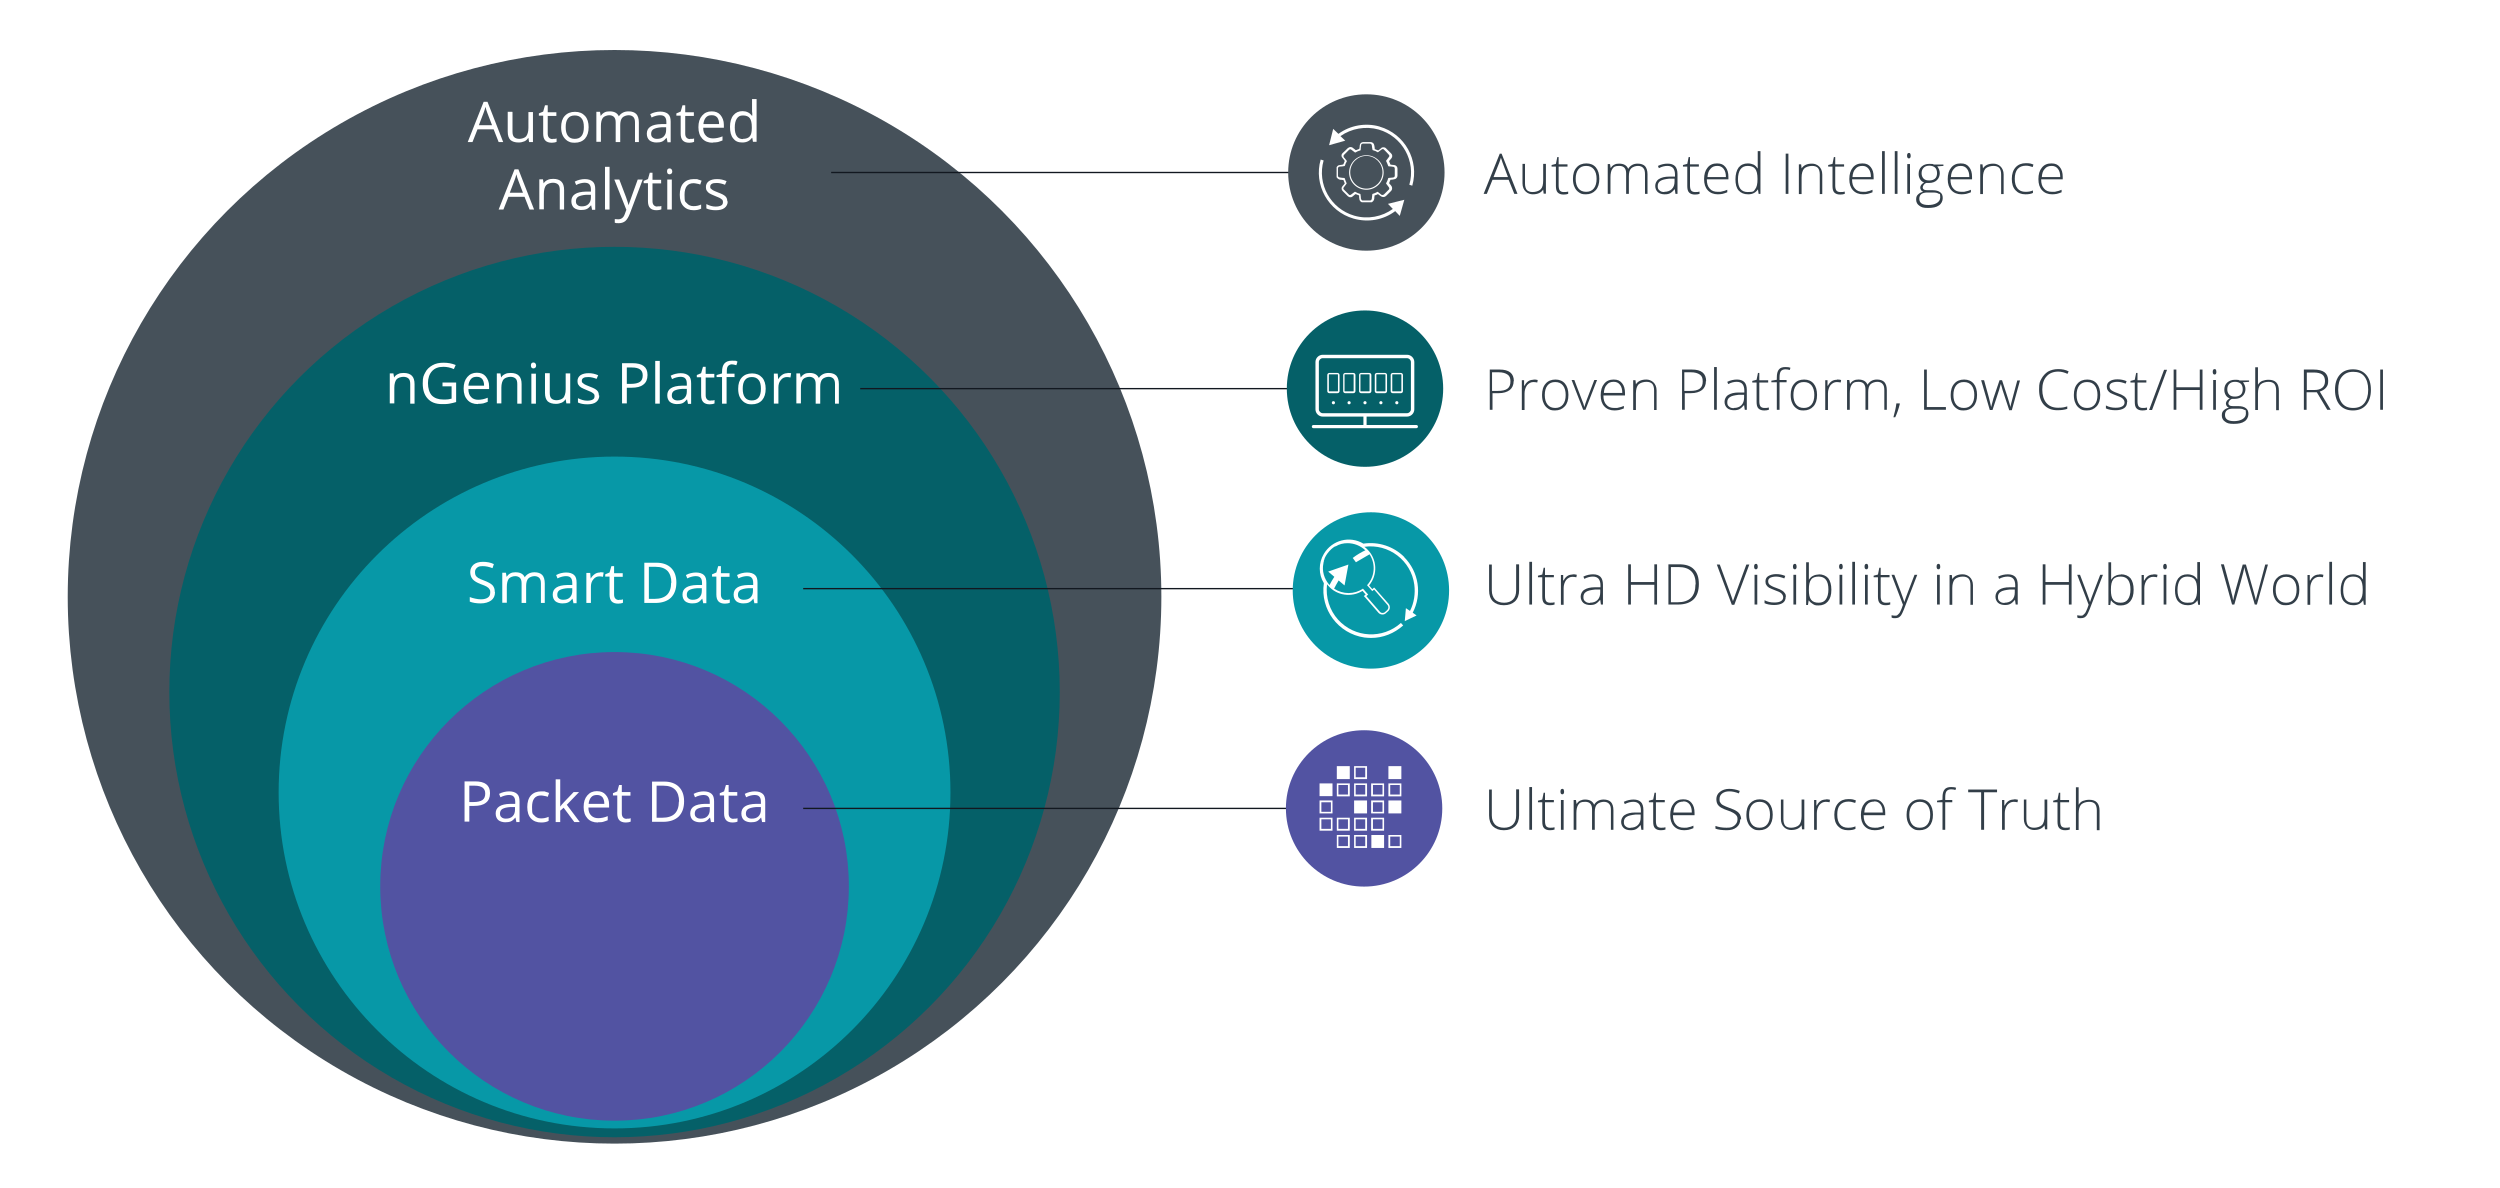 <?xml version="1.0" encoding="UTF-8"?>
<svg id="Layer_1" xmlns="http://www.w3.org/2000/svg" version="1.1" xmlns:xlink="http://www.w3.org/1999/xlink" viewBox="0 0 1100 522.5">
  <!-- Generator: Adobe Illustrator 29.2.1, SVG Export Plug-In . SVG Version: 2.1.0 Build 116)  -->
  <defs>
    <style>
      .st0, .st1 {
        fill: #46515a;
      }

      .st2 {
        fill: #0798a7;
      }

      .st3, .st4 {
        fill: #fff;
      }

      .st5 {
        stroke: #121820;
        stroke-miterlimit: 10;
        stroke-width: .6px;
      }

      .st5, .st6 {
        fill: none;
      }

      .st4, .st1 {
        fill-rule: evenodd;
      }

      .st7, .st8 {
        isolation: isolate;
      }

      .st8 {
        mix-blend-mode: screen;
      }

      .st9 {
        fill: #056068;
      }

      .st10 {
        fill: #5253a2;
      }

      .st11 {
        fill: #323e48;
      }
    </style>
  </defs>
  <g class="st7">
    <g id="Layer_11" data-name="Layer_1">
      <circle class="st0" cx="270.4" cy="262.6" r="240.6"/>
      <circle class="st9" cx="270.4" cy="304.5" r="195.9"/>
      <circle class="st2" cx="270.4" cy="348.7" r="147.8"/>
      <circle class="st10" cx="270.4" cy="390" r="103.1"/>
      <rect class="st6" x="146.7" y="43.7" width="247.3" height="57.7"/>
      <path class="st3" d="M219.4,62.5l-2.2-5.6h-7.1l-2.2,5.6h-2.1l7-17.7h1.7l6.9,17.7h-2.1ZM216.5,55.1l-2.1-5.5c-.3-.7-.5-1.5-.8-2.6-.2.8-.4,1.6-.8,2.6l-2.1,5.5h5.7Z"/>
      <path class="st3" d="M225.5,49.3v8.6c0,1.1.2,1.9.7,2.4.5.5,1.3.8,2.3.8s2.4-.4,3-1.1c.6-.8,1-2,1-3.7v-7h2v13.2h-1.7l-.3-1.8h-.1c-.4.7-1,1.2-1.7,1.5s-1.6.5-2.5.5c-1.6,0-2.8-.4-3.6-1.1-.8-.8-1.2-2-1.2-3.7v-8.7h2Z"/>
      <path class="st3" d="M243.1,61.1c.4,0,.7,0,1,0,.3,0,.6-.1.8-.2v1.5c-.2.1-.5.2-1,.3-.4,0-.8.1-1.1.1-2.6,0-3.8-1.3-3.8-4v-7.9h-1.9v-1l1.9-.8.8-2.8h1.2v3.1h3.8v1.6h-3.8v7.8c0,.8.2,1.4.6,1.8.4.4.9.6,1.6.6h0Z"/>
      <path class="st3" d="M259,55.9c0,2.2-.5,3.8-1.6,5.1-1.1,1.2-2.6,1.8-4.5,1.8s-2.2-.3-3.2-.8c-.9-.6-1.6-1.4-2.1-2.4-.5-1-.7-2.3-.7-3.6,0-2.2.5-3.8,1.6-5,1.1-1.2,2.6-1.8,4.5-1.8s3.3.6,4.4,1.8c1.1,1.2,1.6,2.9,1.6,5h0ZM248.9,55.9c0,1.7.3,3,1,3.9.7.9,1.7,1.3,3,1.3s2.3-.4,3-1.3c.7-.9,1-2.2,1-3.9s-.3-3-1-3.8c-.7-.9-1.7-1.3-3-1.3s-2.3.4-3,1.3c-.7.9-1,2.1-1,3.9Z"/>
      <path class="st3" d="M279.4,62.5v-8.6c0-1.1-.2-1.8-.7-2.4-.5-.5-1.2-.8-2.1-.8s-2.2.4-2.8,1.1c-.6.7-.9,1.8-.9,3.3v7.4h-2v-8.6c0-1.1-.2-1.8-.7-2.4-.5-.5-1.2-.8-2.1-.8s-2.2.4-2.8,1.1c-.6.8-.9,2-.9,3.7v6.9h-2v-13.2h1.6l.3,1.8h0c.4-.6.9-1.1,1.6-1.5.7-.4,1.5-.5,2.3-.5,2.1,0,3.4.7,4.1,2.2h0c.4-.7,1-1.2,1.7-1.6.7-.4,1.6-.6,2.6-.6,1.5,0,2.6.4,3.4,1.2.7.8,1.1,2,1.1,3.7v8.6s-2,0-2,0Z"/>
      <path class="st3" d="M293.7,62.5l-.4-1.9h0c-.7.8-1.3,1.4-2,1.7s-1.5.4-2.5.4-2.3-.3-3.1-1c-.7-.7-1.1-1.6-1.1-2.9,0-2.7,2.1-4.1,6.4-4.2h2.2v-.9c0-1-.2-1.8-.7-2.3-.4-.5-1.2-.7-2.1-.7s-2.4.3-3.7,1l-.6-1.5c.7-.4,1.4-.6,2.1-.8.8-.2,1.6-.3,2.3-.3,1.6,0,2.7.4,3.5,1.1.8.7,1.1,1.8,1.1,3.4v9s-1.5,0-1.5,0ZM289.1,61.1c1.2,0,2.2-.3,2.9-1,.7-.7,1.1-1.6,1.1-2.9v-1.2h-2c-1.6.1-2.7.4-3.5.8-.7.4-1.1,1.1-1.1,2s.2,1.3.7,1.7c.4.4,1.1.6,1.8.6Z"/>
      <path class="st3" d="M303.6,61.1c.4,0,.7,0,1,0,.3,0,.6-.1.8-.2v1.5c-.2.1-.5.2-1,.3-.4,0-.8.1-1.1.1-2.6,0-3.8-1.3-3.8-4v-7.9h-1.9v-1l1.9-.8.8-2.8h1.2v3.1h3.8v1.6h-3.8v7.8c0,.8.2,1.4.6,1.8.4.4.9.6,1.6.6h0Z"/>
      <path class="st3" d="M313.6,62.8c-2,0-3.5-.6-4.6-1.8-1.1-1.2-1.7-2.8-1.7-5s.5-3.8,1.6-5.1,2.5-1.9,4.2-1.9,3,.5,3.9,1.6,1.5,2.5,1.5,4.3v1.3h-9.1c0,1.6.4,2.7,1.2,3.5.7.8,1.8,1.2,3.1,1.2s2.8-.3,4.2-.9v1.8c-.7.3-1.4.5-2,.7-.6.1-1.4.2-2.3.2ZM313.1,50.7c-1.1,0-1.9.3-2.5,1-.6.7-1,1.7-1.1,2.9h6.9c0-1.3-.3-2.2-.8-2.9-.6-.7-1.4-1-2.4-1Z"/>
      <path class="st3" d="M330.9,60.7h-.1c-.9,1.3-2.3,2-4.2,2s-3.1-.6-4-1.8c-1-1.2-1.4-2.9-1.4-5.1s.5-3.9,1.5-5.1c1-1.2,2.3-1.8,4-1.8s3.2.7,4.1,2h.2v-1c0,0-.1-.9-.1-.9v-5.4h2v18.8h-1.6l-.3-1.8h0ZM326.9,61.1c1.4,0,2.4-.4,3-1.1.6-.7.9-1.9.9-3.6v-.4c0-1.9-.3-3.2-.9-4-.6-.8-1.6-1.2-3-1.2s-2.1.5-2.7,1.4c-.6.9-.9,2.2-.9,3.9s.3,3,.9,3.8c.6.9,1.5,1.3,2.7,1.3Z"/>
      <path class="st3" d="M233,92.2l-2.2-5.6h-7.1l-2.2,5.6h-2.1l7-17.7h1.7l6.9,17.7h-2.1ZM230.1,84.8l-2.1-5.5c-.3-.7-.5-1.5-.8-2.6-.2.8-.4,1.6-.8,2.6l-2.1,5.5h5.7Z"/>
      <path class="st3" d="M246.3,92.2v-8.6c0-1.1-.2-1.9-.7-2.4-.5-.5-1.3-.8-2.3-.8s-2.4.4-3,1.1c-.6.7-1,2-1,3.7v6.9h-2v-13.2h1.6l.3,1.8h0c.4-.7,1-1.2,1.7-1.5.7-.4,1.6-.5,2.5-.5,1.6,0,2.8.4,3.6,1.2s1.2,2,1.2,3.7v8.6s-2,0-2,0Z"/>
      <path class="st3" d="M260.5,92.2l-.4-1.9h0c-.7.8-1.3,1.4-2,1.7s-1.5.4-2.5.4-2.3-.3-3.1-1c-.7-.7-1.1-1.6-1.1-2.9,0-2.7,2.1-4.1,6.4-4.2h2.2v-.9c0-1-.2-1.8-.7-2.3-.4-.5-1.2-.7-2.1-.7s-2.4.3-3.7,1l-.6-1.5c.7-.4,1.4-.6,2.1-.8.8-.2,1.6-.3,2.3-.3,1.6,0,2.7.4,3.5,1.1.8.7,1.1,1.8,1.1,3.4v9h-1.5ZM256,90.8c1.2,0,2.2-.3,2.9-1,.7-.7,1.1-1.6,1.1-2.9v-1.2h-2c-1.6.1-2.7.4-3.5.8-.7.4-1.1,1.1-1.1,2s.2,1.3.7,1.7c.4.4,1.1.6,1.8.6Z"/>
      <path class="st3" d="M268.2,92.2h-2v-18.8h2v18.8Z"/>
      <path class="st3" d="M270.3,79h2.2l2.9,7.6c.6,1.7,1,3,1.2,3.7h0c.1-.4.3-1.1.7-2.1s1.4-4.1,3.3-9.2h2.2l-5.7,15.1c-.6,1.5-1.2,2.5-2,3.2-.8.6-1.7.9-2.8.9s-1.2,0-1.8-.2v-1.6c.4,0,.9.1,1.5.1,1.4,0,2.4-.8,2.9-2.3l.7-1.9-5.3-13.3Z"/>
      <path class="st3" d="M289.2,90.8c.4,0,.7,0,1,0,.3,0,.6-.1.8-.2v1.5c-.2.1-.5.2-1,.3-.4,0-.8.1-1.1.1-2.6,0-3.8-1.3-3.8-4v-7.9h-1.9v-1l1.9-.8.8-2.8h1.2v3.1h3.8v1.6h-3.8v7.8c0,.8.2,1.4.6,1.8.4.4.9.6,1.6.6h0Z"/>
      <path class="st3" d="M293.5,75.4c0-.5.1-.8.3-1s.5-.3.8-.3.6.1.8.3c.2.2.4.6.4,1s-.1.8-.4,1c-.2.2-.5.3-.8.3s-.6-.1-.8-.3-.3-.6-.3-1ZM295.6,92.2h-2v-13.2h2v13.2Z"/>
      <path class="st3" d="M305.2,92.5c-1.9,0-3.4-.6-4.5-1.8-1.1-1.2-1.6-2.9-1.6-5s.5-3.9,1.6-5.1c1.1-1.2,2.6-1.8,4.6-1.8s1.3,0,1.9.2,1.1.3,1.5.5l-.6,1.7c-.4-.2-.9-.3-1.5-.4-.5-.1-1-.2-1.4-.2-2.7,0-4,1.7-4,5.1s.3,2.9,1,3.7,1.6,1.3,2.9,1.3,2.2-.2,3.4-.7v1.8c-.9.5-2,.7-3.3.7Z"/>
      <path class="st3" d="M320.2,88.6c0,1.2-.5,2.2-1.4,2.9s-2.2,1-3.9,1-3.1-.3-4.1-.8v-1.9c.6.3,1.3.6,2,.8.7.2,1.4.3,2.1.3,1,0,1.9-.2,2.4-.5.6-.3.8-.8.8-1.5s-.2-1-.7-1.3c-.4-.4-1.3-.8-2.6-1.3-1.2-.5-2.1-.9-2.6-1.2s-.9-.7-1.2-1.2c-.3-.4-.4-1-.4-1.6,0-1.1.4-1.9,1.3-2.6.9-.6,2.1-.9,3.6-.9s2.8.3,4.2.9l-.7,1.6c-1.3-.5-2.5-.8-3.6-.8s-1.7.1-2.2.4c-.5.3-.7.7-.7,1.2s0,.7.3.9.5.5.9.7,1.2.6,2.3,1c1.6.6,2.6,1.1,3.2,1.7.6.6.8,1.3.8,2.2h0Z"/>
      <rect class="st6" x="146.7" y="158.8" width="247.3" height="18.9"/>
      <path class="st3" d="M180.5,177.6v-8.6c0-1.1-.2-1.9-.7-2.4-.5-.5-1.3-.8-2.3-.8s-2.4.4-3,1.1c-.6.7-1,2-1,3.7v6.9h-2v-13.2h1.6l.3,1.8h0c.4-.7,1-1.2,1.7-1.5.7-.4,1.6-.5,2.5-.5,1.6,0,2.8.4,3.6,1.2s1.2,2,1.2,3.7v8.6h-2Z"/>
      <path class="st3" d="M194.7,168.3h6v8.6c-.9.3-1.9.5-2.9.7s-2.1.2-3.4.2c-2.7,0-4.8-.8-6.2-2.4-1.5-1.6-2.2-3.8-2.2-6.7s.4-3.4,1.1-4.8c.7-1.4,1.8-2.4,3.2-3.2s3-1.1,4.9-1.1,3.6.3,5.3,1l-.8,1.8c-1.6-.7-3.1-1-4.6-1-2.2,0-3.8.6-5,1.9s-1.8,3.1-1.8,5.3.6,4.2,1.7,5.4c1.2,1.2,2.9,1.8,5.1,1.8s2.4-.1,3.6-.4v-5.4h-4v-1.8Z"/>
      <path class="st3" d="M210.3,177.8c-2,0-3.5-.6-4.6-1.8-1.1-1.2-1.7-2.8-1.7-5s.5-3.8,1.6-5.1,2.5-1.9,4.2-1.9,3,.5,3.9,1.6,1.5,2.5,1.5,4.3v1.3h-9.1c0,1.6.4,2.7,1.2,3.5.7.8,1.8,1.2,3.1,1.2s2.8-.3,4.2-.9v1.8c-.7.3-1.4.5-2,.7-.6.1-1.4.2-2.3.2ZM209.7,165.8c-1.1,0-1.9.3-2.5,1-.6.7-1,1.7-1.1,2.9h6.9c0-1.3-.3-2.2-.8-2.9-.6-.7-1.4-1-2.4-1Z"/>
      <path class="st3" d="M227.6,177.6v-8.6c0-1.1-.2-1.9-.7-2.4-.5-.5-1.3-.8-2.3-.8s-2.4.4-3,1.1c-.6.7-1,2-1,3.7v6.9h-2v-13.2h1.6l.3,1.8h0c.4-.7,1-1.2,1.7-1.5.7-.4,1.6-.5,2.5-.5,1.6,0,2.8.4,3.6,1.2s1.2,2,1.2,3.7v8.6h-2Z"/>
      <path class="st3" d="M233.6,160.8c0-.5.1-.8.3-1s.5-.3.8-.3.6.1.8.3c.2.2.4.6.4,1s-.1.8-.4,1c-.2.2-.5.3-.8.3s-.6-.1-.8-.3-.3-.6-.3-1ZM235.8,177.6h-2v-13.2h2v13.2Z"/>
      <path class="st3" d="M241.9,164.3v8.6c0,1.1.2,1.9.7,2.4.5.5,1.3.8,2.3.8s2.4-.4,3-1.1c.6-.8,1-2,1-3.7v-7h2v13.2h-1.7l-.3-1.8h-.1c-.4.7-1,1.2-1.7,1.5s-1.6.5-2.5.5c-1.6,0-2.8-.4-3.6-1.1-.8-.8-1.2-2-1.2-3.7v-8.7h2Z"/>
      <path class="st3" d="M263.7,174c0,1.2-.5,2.2-1.4,2.9s-2.2,1-3.9,1-3.1-.3-4.1-.8v-1.9c.6.3,1.3.6,2,.8.7.2,1.4.3,2.1.3,1,0,1.9-.2,2.4-.5.6-.3.8-.8.8-1.5s-.2-1-.7-1.3c-.4-.4-1.3-.8-2.6-1.3-1.2-.5-2.1-.9-2.6-1.2s-.9-.7-1.2-1.2c-.3-.4-.4-1-.4-1.6,0-1.1.4-1.9,1.3-2.6.9-.6,2.1-.9,3.6-.9s2.8.3,4.2.9l-.7,1.6c-1.3-.5-2.5-.8-3.6-.8s-1.7.1-2.2.4c-.5.3-.7.7-.7,1.2s0,.7.3.9.5.5.9.7,1.2.6,2.3,1c1.6.6,2.6,1.1,3.2,1.7.6.6.8,1.3.8,2.2Z"/>
      <path class="st3" d="M284.9,165.1c0,1.8-.6,3.2-1.8,4.1-1.2,1-3,1.4-5.2,1.4h-2.1v6.9h-2.1v-17.7h4.6c4.4,0,6.6,1.7,6.6,5.1ZM275.8,168.9h1.8c1.8,0,3.1-.3,4-.9.8-.6,1.2-1.5,1.2-2.8s-.4-2-1.1-2.6c-.8-.6-2-.9-3.6-.9h-2.3v7.2Z"/>
      <path class="st3" d="M290.3,177.6h-2v-18.8h2v18.8Z"/>
      <path class="st3" d="M302.7,177.6l-.4-1.9h0c-.7.8-1.3,1.4-2,1.7s-1.5.4-2.5.4-2.3-.3-3.1-1c-.7-.7-1.1-1.6-1.1-2.9,0-2.7,2.1-4.1,6.4-4.2h2.2v-.9c0-1-.2-1.8-.7-2.3-.4-.5-1.2-.7-2.1-.7s-2.4.3-3.7,1l-.6-1.5c.7-.4,1.4-.6,2.1-.8.8-.2,1.6-.3,2.3-.3,1.6,0,2.7.4,3.5,1.1.8.7,1.1,1.8,1.1,3.4v9h-1.5ZM298.2,176.2c1.2,0,2.2-.3,2.9-1,.7-.7,1.1-1.6,1.1-2.9v-1.2h-2c-1.6.1-2.7.4-3.5.8-.7.4-1.1,1.1-1.1,2s.2,1.3.7,1.7c.4.4,1.1.6,1.8.6Z"/>
      <path class="st3" d="M312.6,176.2c.4,0,.7,0,1,0,.3,0,.6-.1.8-.2v1.5c-.2.1-.5.2-1,.3-.4,0-.8.1-1.1.1-2.6,0-3.8-1.3-3.8-4v-7.9h-1.9v-1l1.9-.8.8-2.8h1.2v3.1h3.8v1.6h-3.8v7.8c0,.8.2,1.4.6,1.8.4.4.9.6,1.6.6Z"/>
      <path class="st3" d="M323.1,165.9h-3.4v11.7h-2v-11.7h-2.4v-.9l2.4-.7v-.7c0-3.3,1.4-4.9,4.3-4.9s1.5.1,2.5.4l-.5,1.6c-.8-.2-1.4-.4-2-.4s-1.3.3-1.7.8c-.4.5-.5,1.3-.5,2.4v.9h3.4v1.6Z"/>
      <path class="st3" d="M336.9,171c0,2.2-.5,3.8-1.6,5.1-1.1,1.2-2.6,1.8-4.5,1.8s-2.2-.3-3.2-.8c-.9-.6-1.6-1.4-2.1-2.4-.5-1-.7-2.3-.7-3.6,0-2.2.5-3.8,1.6-5,1.1-1.2,2.6-1.8,4.5-1.8s3.3.6,4.4,1.8c1.1,1.2,1.6,2.9,1.6,5ZM326.8,171c0,1.7.3,3,1,3.9.7.9,1.7,1.3,3,1.3s2.3-.4,3-1.3c.7-.9,1-2.2,1-3.9s-.3-3-1-3.8c-.7-.9-1.7-1.3-3-1.3s-2.3.4-3,1.3c-.7.9-1,2.1-1,3.9Z"/>
      <path class="st3" d="M346.5,164.1c.6,0,1.1,0,1.6.1l-.3,1.9c-.5-.1-1-.2-1.5-.2-1.1,0-2,.4-2.7,1.3-.8.9-1.1,2-1.1,3.3v7.1h-2v-13.2h1.7l.2,2.5h0c.5-.9,1.1-1.5,1.8-2,.7-.5,1.5-.7,2.3-.7Z"/>
      <path class="st3" d="M367.4,177.6v-8.6c0-1.1-.2-1.8-.7-2.4-.5-.5-1.2-.8-2.1-.8s-2.2.4-2.8,1.1c-.6.7-.9,1.8-.9,3.3v7.4h-2v-8.6c0-1.1-.2-1.8-.7-2.4-.5-.5-1.2-.8-2.1-.8s-2.2.4-2.8,1.1c-.6.8-.9,2-.9,3.7v6.9h-2v-13.2h1.6l.3,1.8h0c.4-.6.9-1.1,1.6-1.5.7-.4,1.5-.5,2.3-.5,2.1,0,3.4.7,4.1,2.2h0c.4-.7,1-1.2,1.7-1.6.7-.4,1.6-.6,2.6-.6,1.5,0,2.6.4,3.4,1.2.7.8,1.1,2,1.1,3.7v8.6h-2Z"/>
      <rect class="st6" x="146.7" y="246.5" width="247.3" height="18.9"/>
      <path class="st3" d="M217.8,260.6c0,1.6-.6,2.8-1.7,3.6s-2.7,1.3-4.6,1.3-3.7-.3-4.8-.8v-2c.7.3,1.5.5,2.4.7.9.2,1.7.3,2.5.3,1.4,0,2.4-.3,3.1-.8.7-.5,1-1.2,1-2.2s-.1-1.1-.4-1.5c-.2-.4-.7-.8-1.2-1.1s-1.5-.7-2.6-1.1c-1.6-.6-2.8-1.3-3.5-2.1s-1.1-1.9-1.1-3.2.5-2.4,1.5-3.3c1-.8,2.4-1.2,4.1-1.2s3.4.3,4.8,1l-.6,1.8c-1.5-.6-2.9-.9-4.3-.9s-1.9.2-2.5.7c-.6.5-.9,1.1-.9,1.9s.1,1.1.3,1.5c.2.4.6.7,1.1,1.1.5.3,1.4.7,2.5,1.1,1.9.7,3.1,1.4,3.8,2.1.7.8,1,1.7,1,2.9Z"/>
      <path class="st3" d="M238,265.3v-8.6c0-1.1-.2-1.8-.7-2.4-.5-.5-1.2-.8-2.1-.8s-2.2.4-2.8,1.1c-.6.7-.9,1.8-.9,3.3v7.4h-2v-8.6c0-1.1-.2-1.8-.7-2.4-.5-.5-1.2-.8-2.1-.8s-2.2.4-2.8,1.1c-.6.8-.9,2-.9,3.7v6.9h-2v-13.2h1.6l.3,1.8h0c.4-.6.9-1.1,1.6-1.5.7-.4,1.5-.5,2.3-.5,2.1,0,3.4.7,4.1,2.2h0c.4-.7,1-1.2,1.7-1.6.7-.4,1.6-.6,2.6-.6,1.5,0,2.6.4,3.4,1.2.7.8,1.1,2,1.1,3.7v8.6h-2Z"/>
      <path class="st3" d="M252.3,265.3l-.4-1.9h0c-.7.8-1.3,1.4-2,1.7s-1.5.4-2.5.4-2.3-.3-3.1-1c-.7-.7-1.1-1.6-1.1-2.9,0-2.7,2.1-4.1,6.4-4.2h2.2v-.9c0-1-.2-1.8-.7-2.3-.4-.5-1.2-.7-2.1-.7s-2.4.3-3.7,1l-.6-1.5c.7-.4,1.4-.6,2.1-.8.8-.2,1.6-.3,2.3-.3,1.6,0,2.7.4,3.5,1.1s1.1,1.8,1.1,3.4v9h-1.5ZM247.8,263.9c1.2,0,2.2-.3,2.9-1,.7-.7,1.1-1.6,1.1-2.9v-1.2h-2c-1.6.1-2.7.4-3.5.8-.7.4-1.1,1.1-1.1,2s.2,1.3.7,1.7c.4.4,1.1.6,1.8.6Z"/>
      <path class="st3" d="M264,251.8c.6,0,1.1,0,1.6.1l-.3,1.9c-.5-.1-1-.2-1.5-.2-1.1,0-2,.4-2.7,1.3-.8.9-1.1,2-1.1,3.3v7.1h-2v-13.2h1.7l.2,2.5h0c.5-.9,1.1-1.5,1.8-2,.7-.5,1.5-.7,2.3-.7Z"/>
      <path class="st3" d="M272.3,263.9c.4,0,.7,0,1,0,.3,0,.6-.1.8-.2v1.5c-.2.1-.5.2-1,.3-.4,0-.8.1-1.1.1-2.6,0-3.8-1.3-3.8-4v-7.9h-1.9v-1l1.9-.8.8-2.8h1.2v3.1h3.8v1.6h-3.8v7.8c0,.8.2,1.4.6,1.8.4.4.9.6,1.6.6Z"/>
      <path class="st3" d="M297.6,256.3c0,2.9-.8,5.1-2.4,6.7-1.6,1.5-3.9,2.3-6.8,2.3h-4.9v-17.7h5.4c2.7,0,4.9.8,6.4,2.3,1.5,1.5,2.3,3.6,2.3,6.4ZM295.4,256.4c0-2.3-.6-4-1.7-5.2-1.2-1.2-2.9-1.8-5.2-1.8h-3v14.1h2.5c2.4,0,4.3-.6,5.5-1.8,1.2-1.2,1.8-3,1.8-5.3Z"/>
      <path class="st3" d="M309.4,265.3l-.4-1.9h0c-.7.8-1.3,1.4-2,1.7s-1.5.4-2.5.4-2.3-.3-3.1-1c-.7-.7-1.1-1.6-1.1-2.9,0-2.7,2.1-4.1,6.4-4.2h2.2v-.9c0-1-.2-1.8-.7-2.3-.4-.5-1.2-.7-2.1-.7s-2.4.3-3.7,1l-.6-1.5c.7-.4,1.4-.6,2.1-.8.8-.2,1.6-.3,2.3-.3,1.6,0,2.7.4,3.5,1.1s1.1,1.8,1.1,3.4v9h-1.5ZM304.8,263.9c1.2,0,2.2-.3,2.9-1,.7-.7,1.1-1.6,1.1-2.9v-1.2h-2c-1.6.1-2.7.4-3.5.8-.7.4-1.1,1.1-1.1,2s.2,1.3.7,1.7c.4.4,1.1.6,1.8.6Z"/>
      <path class="st3" d="M319.3,263.9c.4,0,.7,0,1,0,.3,0,.6-.1.8-.2v1.5c-.2.1-.5.2-1,.3-.4,0-.8.1-1.1.1-2.6,0-3.8-1.3-3.8-4v-7.9h-1.9v-1l1.9-.8.8-2.8h1.2v3.1h3.8v1.6h-3.8v7.8c0,.8.2,1.4.6,1.8.4.4.9.6,1.6.6Z"/>
      <path class="st3" d="M331.9,265.3l-.4-1.9h0c-.7.8-1.3,1.4-2,1.7s-1.5.4-2.5.4-2.3-.3-3.1-1c-.7-.7-1.1-1.6-1.1-2.9,0-2.7,2.1-4.1,6.4-4.2h2.2v-.9c0-1-.2-1.8-.7-2.3-.4-.5-1.2-.7-2.1-.7s-2.4.3-3.7,1l-.6-1.5c.7-.4,1.4-.6,2.1-.8.8-.2,1.6-.3,2.3-.3,1.6,0,2.7.4,3.5,1.1s1.1,1.8,1.1,3.4v9h-1.5ZM327.3,263.9c1.2,0,2.2-.3,2.9-1,.7-.7,1.1-1.6,1.1-2.9v-1.2h-2c-1.6.1-2.7.4-3.5.8-.7.4-1.1,1.1-1.1,2s.2,1.3.7,1.7c.4.4,1.1.6,1.8.6Z"/>
      <rect class="st6" x="146.7" y="342.8" width="247.3" height="20.2"/>
      <path class="st3" d="M215.6,349.1c0,1.8-.6,3.2-1.8,4.1-1.2,1-3,1.4-5.2,1.4h-2.1v6.9h-2.1v-17.7h4.6c4.4,0,6.6,1.7,6.6,5.1ZM206.5,352.9h1.8c1.8,0,3.1-.3,4-.9.8-.6,1.2-1.5,1.2-2.8s-.4-2-1.1-2.6c-.8-.6-2-.9-3.6-.9h-2.3v7.2Z"/>
      <path class="st3" d="M227.2,361.6l-.4-1.9h0c-.7.8-1.3,1.4-2,1.7s-1.5.4-2.5.4-2.3-.3-3.1-1c-.7-.7-1.1-1.6-1.1-2.9,0-2.7,2.1-4.1,6.4-4.2h2.2v-.9c0-1-.2-1.8-.7-2.3-.4-.5-1.2-.7-2.1-.7s-2.4.3-3.7,1l-.6-1.5c.7-.4,1.4-.6,2.1-.8.8-.2,1.6-.3,2.3-.3,1.6,0,2.7.4,3.5,1.1s1.1,1.8,1.1,3.4v9h-1.5ZM222.6,360.2c1.2,0,2.2-.3,2.9-1,.7-.7,1.1-1.6,1.1-2.9v-1.2h-2c-1.6.1-2.7.4-3.5.8-.7.4-1.1,1.1-1.1,2s.2,1.3.7,1.7c.4.4,1.1.6,1.8.6Z"/>
      <path class="st3" d="M238.1,361.9c-1.9,0-3.4-.6-4.5-1.8-1.1-1.2-1.6-2.9-1.6-5s.5-3.9,1.6-5.1c1.1-1.2,2.6-1.8,4.6-1.8s1.3,0,1.9.2,1.1.3,1.5.5l-.6,1.7c-.4-.2-.9-.3-1.5-.4-.5-.1-1-.2-1.4-.2-2.7,0-4,1.7-4,5.1s.3,2.9,1,3.7,1.6,1.3,2.9,1.3,2.2-.2,3.4-.7v1.8c-.9.5-2,.7-3.3.7Z"/>
      <path class="st3" d="M246.5,354.9c.3-.5.9-1.1,1.6-1.9l4.3-4.5h2.4l-5.4,5.6,5.7,7.6h-2.4l-4.7-6.3-1.5,1.3v5h-2v-18.8h2v10c0,.4,0,1.1,0,2.1h0Z"/>
      <path class="st3" d="M263.1,361.9c-2,0-3.5-.6-4.6-1.8-1.1-1.2-1.7-2.8-1.7-5s.5-3.8,1.6-5.1,2.5-1.9,4.2-1.9,3,.5,3.9,1.6c1,1.1,1.5,2.5,1.5,4.3v1.3h-9.1c0,1.6.4,2.7,1.2,3.5s1.8,1.2,3.1,1.2,2.8-.3,4.2-.9v1.8c-.7.3-1.4.5-2,.7s-1.4.2-2.3.2ZM262.6,349.8c-1.1,0-1.9.3-2.5,1-.6.7-1,1.7-1.1,2.9h6.9c0-1.3-.3-2.2-.8-2.9-.6-.7-1.4-1-2.4-1Z"/>
      <path class="st3" d="M275.7,360.2c.4,0,.7,0,1,0,.3,0,.6-.1.8-.2v1.5c-.2.1-.5.2-1,.3-.4,0-.8.1-1.1.1-2.6,0-3.8-1.3-3.8-4v-7.9h-1.9v-1l1.9-.8.8-2.8h1.2v3.1h3.8v1.6h-3.8v7.8c0,.8.2,1.4.6,1.8.4.4.9.6,1.6.6Z"/>
      <path class="st3" d="M301,352.6c0,2.9-.8,5.1-2.4,6.7-1.6,1.5-3.9,2.3-6.8,2.3h-4.9v-17.7h5.4c2.7,0,4.9.8,6.4,2.3,1.5,1.5,2.3,3.6,2.3,6.4ZM298.8,352.7c0-2.3-.6-4-1.7-5.2-1.2-1.2-2.9-1.8-5.2-1.8h-3v14.1h2.5c2.4,0,4.3-.6,5.5-1.8,1.2-1.2,1.8-3,1.8-5.3Z"/>
      <path class="st3" d="M312.8,361.6l-.4-1.9h0c-.7.8-1.3,1.4-2,1.7s-1.5.4-2.5.4-2.3-.3-3.1-1c-.7-.7-1.1-1.6-1.1-2.9,0-2.7,2.1-4.1,6.4-4.2h2.2v-.9c0-1-.2-1.8-.7-2.3-.4-.5-1.2-.7-2.1-.7s-2.4.3-3.7,1l-.6-1.5c.7-.4,1.4-.6,2.1-.8.8-.2,1.6-.3,2.3-.3,1.6,0,2.7.4,3.5,1.1s1.1,1.8,1.1,3.4v9h-1.5ZM308.3,360.2c1.2,0,2.2-.3,2.9-1,.7-.7,1.1-1.6,1.1-2.9v-1.2h-2c-1.6.1-2.7.4-3.5.8-.7.4-1.1,1.1-1.1,2s.2,1.3.7,1.7c.4.4,1.1.6,1.8.6Z"/>
      <path class="st3" d="M322.7,360.2c.4,0,.7,0,1,0,.3,0,.6-.1.8-.2v1.5c-.2.1-.5.2-1,.3-.4,0-.8.1-1.1.1-2.6,0-3.8-1.3-3.8-4v-7.9h-1.9v-1l1.9-.8.8-2.8h1.2v3.1h3.8v1.6h-3.8v7.8c0,.8.2,1.4.6,1.8.4.4.9.6,1.6.6Z"/>
      <path class="st3" d="M335.3,361.6l-.4-1.9h0c-.7.8-1.3,1.4-2,1.7s-1.5.4-2.5.4-2.3-.3-3.1-1c-.7-.7-1.1-1.6-1.1-2.9,0-2.7,2.1-4.1,6.4-4.2h2.2v-.9c0-1-.2-1.8-.7-2.3-.4-.5-1.2-.7-2.1-.7s-2.4.3-3.7,1l-.6-1.5c.7-.4,1.4-.6,2.1-.8.8-.2,1.6-.3,2.3-.3,1.6,0,2.7.4,3.5,1.1s1.1,1.8,1.1,3.4v9h-1.5ZM330.8,360.2c1.2,0,2.2-.3,2.9-1,.7-.7,1.1-1.6,1.1-2.9v-1.2h-2c-1.6.1-2.7.4-3.5.8-.7.4-1.1,1.1-1.1,2s.2,1.3.7,1.7c.4.4,1.1.6,1.8.6Z"/>
      <rect class="st6" x="652.9" y="66.5" width="411.4" height="18.9"/>
      <path class="st11" d="M663.9,79.1h-7.2l-2.5,6.2h-1.4l7.1-17.7h.8l7,17.7h-1.4l-2.5-6.2ZM657.2,77.9h6.3l-2.4-6.4c-.2-.5-.4-1.2-.7-2.1-.2.8-.5,1.5-.7,2.1l-2.5,6.3Z"/>
      <path class="st11" d="M671,72.2v8.5c0,1.3.3,2.3.8,2.9.6.6,1.4.9,2.6.9s2.7-.4,3.5-1.2,1.1-2.1,1.1-3.9v-7.3h1.2v13.1h-1l-.2-1.8h0c-.9,1.4-2.4,2.1-4.6,2.1s-4.5-1.6-4.5-4.8v-8.6s1.2,0,1.2,0Z"/>
      <path class="st11" d="M688,84.5c.8,0,1.4,0,2-.2v1c-.6.2-1.2.3-2,.3-1.2,0-2-.3-2.6-.9-.6-.6-.8-1.6-.8-2.9v-8.5h-1.9v-.7l1.9-.5.6-3h.6v3.2h3.9v1h-3.9v8.3c0,1,.2,1.8.5,2.2s.9.7,1.7.7Z"/>
      <path class="st11" d="M703.7,78.7c0,2.1-.5,3.8-1.6,5s-2.5,1.8-4.3,1.8-2.2-.3-3-.8c-.9-.6-1.6-1.4-2-2.4-.5-1-.7-2.2-.7-3.6,0-2.1.5-3.8,1.6-5,1-1.2,2.5-1.8,4.3-1.8s3.2.6,4.2,1.8c1,1.2,1.5,2.9,1.5,5ZM693.3,78.7c0,1.8.4,3.2,1.2,4.2.8,1,1.9,1.5,3.4,1.5s2.6-.5,3.4-1.5c.8-1,1.2-2.4,1.2-4.2s-.4-3.2-1.2-4.2-1.9-1.5-3.4-1.5-2.6.5-3.4,1.5c-.8,1-1.2,2.4-1.2,4.2Z"/>
      <path class="st11" d="M723.8,85.3v-8.6c0-1.3-.2-2.2-.8-2.8-.5-.6-1.3-.9-2.3-.9s-2.3.4-3,1.1-1,1.9-1,3.5v7.7h-1.2v-9c0-2.2-1-3.3-3-3.3s-2.4.4-3,1.2c-.6.8-.9,2.1-.9,3.8v7.3h-1.2v-13.1h1l.3,1.8h0c.4-.7.9-1.2,1.5-1.5.7-.4,1.4-.5,2.2-.5,2.1,0,3.4.8,4,2.3h0c.4-.7,1-1.3,1.7-1.7.7-.4,1.5-.6,2.5-.6,1.4,0,2.5.4,3.2,1.1.7.8,1.1,2,1.1,3.6v8.6s-1.2,0-1.2,0Z"/>
      <path class="st11" d="M737.2,85.3l-.3-2.1h0c-.7.8-1.3,1.4-2,1.8-.7.4-1.5.5-2.5.5s-2.3-.3-3-1-1.1-1.6-1.1-2.7.5-2.3,1.6-3,2.6-1.1,4.6-1.1h2.5v-.9c0-1.2-.3-2.2-.8-2.8-.5-.6-1.3-1-2.5-1s-2.5.3-3.8,1l-.4-1c1.4-.7,2.9-1,4.3-1s2.5.4,3.2,1.1c.7.7,1.1,1.9,1.1,3.5v8.7h-.9ZM732.3,84.4c1.4,0,2.5-.4,3.3-1.2s1.2-1.9,1.2-3.3v-1.3h-2.3c-1.8.2-3.2.5-3.9,1-.8.5-1.2,1.2-1.2,2.3s.3,1.5.8,1.9c.5.5,1.2.7,2.1.7Z"/>
      <path class="st11" d="M745.8,84.5c.8,0,1.4,0,2-.2v1c-.6.2-1.2.3-2,.3-1.2,0-2-.3-2.6-.9-.6-.6-.8-1.6-.8-2.9v-8.5h-1.9v-.7l1.9-.5.6-3h.6v3.2h3.9v1h-3.9v8.3c0,1,.2,1.8.5,2.2s.9.7,1.7.7Z"/>
      <path class="st11" d="M755.9,85.5c-1.9,0-3.4-.6-4.5-1.8s-1.6-2.8-1.6-4.9.5-3.8,1.5-5c1-1.3,2.4-1.9,4.2-1.9s2.8.5,3.7,1.6c.9,1.1,1.3,2.5,1.3,4.4v1h-9.5c0,1.8.4,3.2,1.3,4.1.8,1,2,1.4,3.5,1.4s1.4,0,2-.2c.6-.1,1.3-.3,2.2-.7v1.1c-.7.3-1.4.5-2.1.7-.6.1-1.3.2-2.1.2ZM755.6,73c-1.3,0-2.3.4-3,1.3-.8.8-1.2,2-1.3,3.6h8.1c0-1.5-.3-2.7-1-3.6s-1.6-1.3-2.7-1.3Z"/>
      <path class="st11" d="M769,71.9c1,0,1.8.2,2.5.5.7.3,1.3.9,1.9,1.8h0c0-1,0-2,0-3v-4.7h1.2v18.8h-.8l-.3-2h0c-1,1.5-2.4,2.2-4.3,2.2s-3.2-.6-4.2-1.7-1.4-2.8-1.4-4.9.5-4,1.4-5.2c1-1.2,2.3-1.8,4.1-1.8h0ZM769,73c-1.4,0-2.5.5-3.2,1.5-.7,1-1.1,2.5-1.1,4.4,0,3.7,1.4,5.6,4.3,5.6s2.6-.4,3.3-1.3c.7-.9,1-2.3,1-4.3v-.2c0-2-.3-3.5-1-4.4-.7-.9-1.8-1.3-3.3-1.3Z"/>
      <path class="st11" d="M785.7,85.3v-17.7h1.2v17.7h-1.2Z"/>
      <path class="st11" d="M800.7,85.3v-8.5c0-1.3-.3-2.3-.8-2.9-.6-.6-1.4-.9-2.6-.9s-2.7.4-3.5,1.2c-.7.8-1.1,2.1-1.1,3.9v7.3h-1.2v-13.1h1l.2,1.8h0c.9-1.4,2.4-2.1,4.6-2.1s4.5,1.6,4.5,4.8v8.6h-1.2Z"/>
      <path class="st11" d="M809.7,84.5c.8,0,1.4,0,2-.2v1c-.6.2-1.2.3-2,.3-1.2,0-2-.3-2.6-.9-.6-.6-.8-1.6-.8-2.9v-8.5h-1.9v-.7l1.9-.5.6-3h.6v3.2h3.9v1h-3.9v8.3c0,1,.2,1.8.5,2.2s.9.7,1.7.7Z"/>
      <path class="st11" d="M819.8,85.5c-1.9,0-3.4-.6-4.5-1.8s-1.6-2.8-1.6-4.9.5-3.8,1.5-5c1-1.3,2.4-1.9,4.2-1.9s2.8.5,3.7,1.6c.9,1.1,1.3,2.5,1.3,4.4v1h-9.5c0,1.8.4,3.2,1.3,4.1.8,1,2,1.4,3.5,1.4s1.4,0,2-.2c.6-.1,1.3-.3,2.2-.7v1.1c-.7.3-1.4.5-2.1.7-.6.1-1.3.2-2.1.2ZM819.4,73c-1.3,0-2.3.4-3,1.3-.8.8-1.2,2-1.3,3.6h8.1c0-1.5-.3-2.7-1-3.6s-1.6-1.3-2.7-1.3Z"/>
      <path class="st11" d="M829.3,85.3h-1.2v-18.8h1.2v18.8Z"/>
      <path class="st11" d="M834.9,85.3h-1.2v-18.8h1.2v18.8Z"/>
      <path class="st11" d="M839.1,68.5c0-.8.3-1.2.8-1.2s.4.1.6.3c.1.2.2.5.2.9s0,.6-.2.9c-.1.2-.3.3-.6.3-.5,0-.8-.4-.8-1.2ZM840.4,85.3h-1.2v-13.1h1.2v13.1Z"/>
      <path class="st11" d="M855.1,72.2v.8l-2.7.2c.7.9,1.1,1.9,1.1,3s-.4,2.3-1.3,3.1c-.8.8-2,1.2-3.4,1.2s-1,0-1.3,0c-.5.2-.8.5-1.1.9-.2.3-.4.7-.4,1.1s.2.7.5.9c.3.2.9.3,1.6.3h2.3c1.4,0,2.5.3,3.3.9.8.6,1.1,1.4,1.1,2.6s-.6,2.5-1.7,3.2c-1.1.8-2.7,1.1-4.8,1.1s-2.9-.3-3.8-1c-.9-.6-1.4-1.5-1.4-2.7s.3-1.7.8-2.2c.6-.6,1.3-1,2.3-1.2-.4-.2-.7-.4-.9-.7s-.4-.7-.4-1.1c0-.9.6-1.7,1.7-2.3-.8-.3-1.4-.8-1.8-1.5-.4-.7-.6-1.4-.6-2.3,0-1.3.4-2.4,1.3-3.2s2-1.2,3.4-1.2,1.5,0,2,.3h4.2ZM844.5,87.5c0,1.8,1.3,2.7,4,2.7s5.2-1.1,5.2-3.3-.3-1.4-.8-1.7c-.5-.4-1.4-.5-2.6-.5h-2.2c-2.4,0-3.6.9-3.6,2.8ZM845.5,76.2c0,1,.3,1.8.9,2.4s1.4.8,2.5.8,1.9-.3,2.5-.8.9-1.4.9-2.4-.3-2-.9-2.5-1.4-.8-2.5-.8-1.9.3-2.5.9c-.6.6-.9,1.4-.9,2.5Z"/>
      <path class="st11" d="M863.1,85.5c-1.9,0-3.4-.6-4.5-1.8s-1.6-2.8-1.6-4.9.5-3.8,1.5-5c1-1.3,2.4-1.9,4.2-1.9s2.8.5,3.7,1.6c.9,1.1,1.3,2.5,1.3,4.4v1h-9.5c0,1.8.4,3.2,1.3,4.1.8,1,2,1.4,3.5,1.4s1.4,0,2-.2c.6-.1,1.3-.3,2.2-.7v1.1c-.7.3-1.4.5-2.1.7-.6.1-1.3.2-2.1.2ZM862.7,73c-1.3,0-2.3.4-3,1.3-.8.8-1.2,2-1.3,3.6h8.1c0-1.5-.3-2.7-1-3.6s-1.6-1.3-2.7-1.3Z"/>
      <path class="st11" d="M880.5,85.3v-8.5c0-1.3-.3-2.3-.8-2.9-.6-.6-1.4-.9-2.6-.9s-2.7.4-3.5,1.2c-.7.8-1.1,2.1-1.1,3.9v7.3h-1.2v-13.1h1l.2,1.8h0c.9-1.4,2.4-2.1,4.6-2.1s4.5,1.6,4.5,4.8v8.6h-1.2Z"/>
      <path class="st11" d="M891.2,85.5c-1.9,0-3.3-.6-4.4-1.8-1.1-1.2-1.6-2.8-1.6-5s.6-3.9,1.7-5.1,2.6-1.8,4.5-1.8,2.2.2,3.3.6l-.3,1.1c-1.1-.4-2.1-.6-3-.6-1.6,0-2.8.5-3.7,1.5-.8,1-1.2,2.4-1.2,4.3s.4,3.2,1.2,4.2,2,1.5,3.5,1.5,2.3-.2,3.3-.6v1.1c-.8.4-1.9.6-3.3.6h0Z"/>
      <path class="st11" d="M903,85.5c-1.9,0-3.4-.6-4.5-1.8s-1.6-2.8-1.6-4.9.5-3.8,1.5-5c1-1.3,2.4-1.9,4.2-1.9s2.8.5,3.7,1.6c.9,1.1,1.3,2.5,1.3,4.4v1h-9.5c0,1.8.4,3.2,1.3,4.1.8,1,2,1.4,3.5,1.4s1.4,0,2-.2c.6-.1,1.3-.3,2.2-.7v1.1c-.7.3-1.4.5-2.1.7-.6.1-1.3.2-2.1.2ZM902.7,73c-1.3,0-2.3.4-3,1.3-.8.8-1.2,2-1.3,3.6h8.1c0-1.5-.3-2.7-1-3.6s-1.6-1.3-2.7-1.3Z"/>
      <rect class="st6" x="652.9" y="161.5" width="411.4" height="18.9"/>
      <path class="st11" d="M666,167.7c0,1.7-.6,3-1.7,3.9-1.2.9-2.8,1.4-4.9,1.4h-2.7v7.3h-1.2v-17.7h4.3c4.2,0,6.3,1.7,6.3,5.1ZM656.6,172h2.4c2,0,3.4-.3,4.3-1s1.3-1.7,1.3-3.2-.4-2.4-1.3-3-2.1-1-3.9-1h-2.9v8.2Z"/>
      <path class="st11" d="M674.8,167c.6,0,1.2,0,1.8.2l-.2,1.1c-.5-.1-1.1-.2-1.7-.2-1.1,0-2,.5-2.8,1.4-.7,1-1.1,2.2-1.1,3.6v7.3h-1.2v-13.1h1v2.4h.2c.5-1,1.1-1.6,1.7-2,.6-.4,1.4-.6,2.2-.6Z"/>
      <path class="st11" d="M690.1,173.8c0,2.1-.5,3.8-1.6,5s-2.5,1.8-4.3,1.8-2.2-.3-3-.8c-.9-.6-1.6-1.4-2-2.4-.5-1-.7-2.2-.7-3.6,0-2.1.5-3.8,1.6-5,1-1.2,2.5-1.8,4.3-1.8s3.2.6,4.2,1.8c1,1.2,1.5,2.9,1.5,5ZM679.7,173.8c0,1.8.4,3.2,1.2,4.2.8,1,1.9,1.5,3.4,1.5s2.6-.5,3.4-1.5c.8-1,1.2-2.4,1.2-4.2s-.4-3.2-1.2-4.2-1.9-1.5-3.4-1.5-2.6.5-3.4,1.5c-.8,1-1.2,2.4-1.2,4.2Z"/>
      <path class="st11" d="M696.6,180.3l-5.1-13.1h1.2l3.4,8.9c.5,1.1.8,2.1,1,3h0c.3-1.1.7-2.1,1-3l3.4-8.9h1.2l-5.1,13.1h-1.2Z"/>
      <path class="st11" d="M710.4,180.6c-1.9,0-3.4-.6-4.5-1.8s-1.6-2.8-1.6-4.9.5-3.8,1.5-5c1-1.3,2.4-1.9,4.2-1.9s2.8.5,3.7,1.6c.9,1.1,1.3,2.5,1.3,4.4v1h-9.5c0,1.8.4,3.2,1.3,4.1.8,1,2,1.4,3.5,1.4s1.4,0,2-.2c.6-.1,1.3-.3,2.2-.7v1.1c-.7.3-1.4.5-2.1.7-.6.1-1.3.2-2.1.2ZM710,168c-1.3,0-2.3.4-3,1.3-.8.8-1.2,2-1.3,3.6h8.1c0-1.5-.3-2.7-1-3.6s-1.6-1.3-2.7-1.3Z"/>
      <path class="st11" d="M727.8,180.3v-8.5c0-1.3-.3-2.3-.8-2.9-.6-.6-1.4-.9-2.6-.9s-2.7.4-3.5,1.2c-.7.8-1.1,2.1-1.1,3.9v7.3h-1.2v-13.1h1l.2,1.8h0c.9-1.4,2.4-2.1,4.6-2.1s4.5,1.6,4.5,4.8v8.6h-1.2Z"/>
      <path class="st11" d="M750.6,167.7c0,1.7-.6,3-1.7,3.9-1.2.9-2.8,1.4-4.9,1.4h-2.7v7.3h-1.2v-17.7h4.3c4.2,0,6.3,1.7,6.3,5.1ZM741.2,172h2.4c2,0,3.4-.3,4.3-1s1.3-1.7,1.3-3.2-.4-2.4-1.3-3-2.1-1-3.9-1h-2.9v8.2Z"/>
      <path class="st11" d="M755.4,180.3h-1.2v-18.8h1.2v18.8Z"/>
      <path class="st11" d="M767.7,180.3l-.3-2.1h0c-.7.8-1.3,1.4-2,1.8-.7.4-1.5.5-2.5.5s-2.3-.3-3-1-1.1-1.6-1.1-2.7.5-2.3,1.6-3,2.6-1.1,4.6-1.1h2.5v-.9c0-1.2-.3-2.2-.8-2.8-.5-.6-1.3-1-2.5-1s-2.5.3-3.8,1l-.4-1c1.4-.7,2.9-1,4.3-1s2.5.4,3.2,1.1c.7.7,1.1,1.9,1.1,3.5v8.7h-.9ZM762.9,179.5c1.4,0,2.5-.4,3.3-1.2s1.2-1.9,1.2-3.3v-1.3h-2.3c-1.8.2-3.2.5-3.9,1-.8.5-1.2,1.2-1.2,2.3s.3,1.5.8,1.9c.5.5,1.2.7,2.1.7Z"/>
      <path class="st11" d="M776.3,179.5c.8,0,1.4,0,2-.2v1c-.6.2-1.2.3-2,.3-1.2,0-2-.3-2.6-.9-.6-.6-.8-1.6-.8-2.9v-8.5h-1.9v-.7l1.9-.5.6-3h.6v3.2h3.9v1h-3.9v8.3c0,1,.2,1.8.5,2.2s.9.7,1.7.7Z"/>
      <path class="st11" d="M786.1,168.2h-3.1v12.1h-1.2v-12.1h-2.4v-.7l2.4-.4v-1c0-1.6.3-2.8.9-3.5.6-.8,1.6-1.1,2.9-1.1s1.5.1,2.2.3l-.3,1c-.6-.2-1.3-.3-1.9-.3-.9,0-1.6.3-2,.8-.4.6-.6,1.4-.6,2.7v1.2h3.1v1Z"/>
      <path class="st11" d="M799.5,173.8c0,2.1-.5,3.8-1.6,5s-2.5,1.8-4.3,1.8-2.2-.3-3-.8c-.9-.6-1.6-1.4-2-2.4-.5-1-.7-2.2-.7-3.6,0-2.1.5-3.8,1.6-5,1-1.2,2.5-1.8,4.3-1.8s3.2.6,4.2,1.8c1,1.2,1.5,2.9,1.5,5ZM789.1,173.8c0,1.8.4,3.2,1.2,4.2.8,1,1.9,1.5,3.4,1.5s2.6-.5,3.4-1.5c.8-1,1.2-2.4,1.2-4.2s-.4-3.2-1.2-4.2-1.9-1.5-3.4-1.5-2.6.5-3.4,1.5c-.8,1-1.2,2.4-1.2,4.2Z"/>
      <path class="st11" d="M808.3,167c.6,0,1.2,0,1.8.2l-.2,1.1c-.5-.1-1.1-.2-1.7-.2-1.1,0-2,.5-2.8,1.4-.7,1-1.1,2.2-1.1,3.6v7.3h-1.2v-13.1h1v2.4h.2c.5-1,1.1-1.6,1.7-2,.6-.4,1.4-.6,2.2-.6Z"/>
      <path class="st11" d="M829.1,180.3v-8.6c0-1.3-.2-2.2-.8-2.8-.5-.6-1.3-.9-2.3-.9s-2.3.4-3,1.1-1,1.9-1,3.5v7.7h-1.2v-9c0-2.2-1-3.3-3-3.3s-2.4.4-3,1.2c-.6.8-.9,2.1-.9,3.8v7.3h-1.2v-13.1h1l.3,1.8h0c.4-.7.9-1.2,1.5-1.5.7-.4,1.4-.5,2.2-.5,2.1,0,3.4.8,4,2.3h0c.4-.7,1-1.3,1.7-1.7.7-.4,1.5-.6,2.5-.6,1.4,0,2.5.4,3.2,1.1.7.8,1.1,2,1.1,3.6v8.6h-1.2Z"/>
      <path class="st11" d="M835.9,177.5v.3c-.5,2.1-1.2,4.1-2,5.8h-.8c.6-2.2,1.1-4.2,1.3-6.1h1.4Z"/>
      <path class="st11" d="M846.6,180.3v-17.7h1.2v16.5h8.4v1.2h-9.7Z"/>
      <path class="st11" d="M869.9,173.8c0,2.1-.5,3.8-1.6,5s-2.5,1.8-4.3,1.8-2.2-.3-3-.8c-.9-.6-1.6-1.4-2-2.4-.5-1-.7-2.2-.7-3.6,0-2.1.5-3.8,1.6-5,1-1.2,2.5-1.8,4.3-1.8s3.2.6,4.2,1.8c1,1.2,1.5,2.9,1.5,5ZM859.5,173.8c0,1.8.4,3.2,1.2,4.2.8,1,1.9,1.5,3.4,1.5s2.6-.5,3.4-1.5c.8-1,1.2-2.4,1.2-4.2s-.4-3.2-1.2-4.2-1.9-1.5-3.4-1.5-2.6.5-3.4,1.5c-.8,1-1.2,2.4-1.2,4.2Z"/>
      <path class="st11" d="M884,180.3l-2.9-8.8c-.2-.6-.4-1.5-.7-2.6h0l-.3.9-.5,1.8-2.9,8.8h-1.2l-3.8-13.1h1.3l2.1,7.6c.5,1.9.8,3.3,1,4.2h0c.5-1.9.8-3.1,1-3.8l2.7-8h1.1l2.6,8c.6,1.9.9,3.1,1.1,3.8h0c0-.5.4-1.9,1-4.2l2-7.5h1.2l-3.6,13.1h-1.3Z"/>
      <path class="st11" d="M905.7,163.5c-2.2,0-4,.7-5.2,2.1-1.3,1.4-1.9,3.4-1.9,5.8s.6,4.5,1.8,5.9c1.2,1.4,2.9,2.1,5.1,2.1s2.8-.2,4.1-.6v1.1c-1.2.4-2.6.6-4.4.6-2.5,0-4.4-.8-5.9-2.4-1.4-1.6-2.1-3.8-2.1-6.7s.3-3.4,1-4.7,1.7-2.4,2.9-3.2c1.3-.7,2.8-1.1,4.5-1.1s3.3.3,4.6,1l-.5,1.1c-1.3-.6-2.6-1-4.1-1Z"/>
      <path class="st11" d="M924.1,173.8c0,2.1-.5,3.8-1.6,5s-2.5,1.8-4.3,1.8-2.2-.3-3-.8c-.9-.6-1.6-1.4-2-2.4-.5-1-.7-2.2-.7-3.6,0-2.1.5-3.8,1.6-5,1-1.2,2.5-1.8,4.3-1.8s3.2.6,4.2,1.8c1,1.2,1.5,2.9,1.5,5ZM913.7,173.8c0,1.8.4,3.2,1.2,4.2.8,1,1.9,1.5,3.4,1.5s2.6-.5,3.4-1.5c.8-1,1.2-2.4,1.2-4.2s-.4-3.2-1.2-4.2-1.9-1.5-3.4-1.5-2.6.5-3.4,1.5c-.8,1-1.2,2.4-1.2,4.2Z"/>
      <path class="st11" d="M935.9,176.9c0,1.2-.4,2.1-1.3,2.7-.9.6-2.2.9-3.8.9s-3.2-.3-4.2-.8v-1.3c1.3.7,2.7,1,4.2,1s2.3-.2,3-.6,1-1,1-1.7-.3-1.2-.8-1.7c-.5-.5-1.4-.9-2.6-1.3-1.3-.5-2.2-.9-2.8-1.2-.5-.3-.9-.7-1.2-1.2s-.4-1-.4-1.6c0-1,.4-1.8,1.2-2.3.8-.6,2-.9,3.5-.9s2.8.3,4,.8l-.4,1.1c-1.3-.5-2.5-.8-3.6-.8s-1.9.2-2.6.5c-.6.4-.9.8-.9,1.5s.2,1.2.7,1.6,1.4.9,2.9,1.4c1.2.4,2,.8,2.6,1.2.5.3.9.7,1.2,1.2.3.4.4.9.4,1.5Z"/>
      <path class="st11" d="M942.7,179.5c.8,0,1.4,0,2-.2v1c-.6.2-1.2.3-2,.3-1.2,0-2-.3-2.6-.9-.6-.6-.8-1.6-.8-2.9v-8.5h-1.9v-.7l1.9-.5.6-3h.6v3.2h3.9v1h-3.9v8.3c0,1,.2,1.8.5,2.2s.9.7,1.7.7Z"/>
      <path class="st11" d="M953.5,162.7l-6.6,17.7h-1.3l6.6-17.7h1.3Z"/>
      <path class="st11" d="M969.1,180.3h-1.2v-8.7h-10.3v8.7h-1.2v-17.7h1.2v7.8h10.3v-7.8h1.2v17.7Z"/>
      <path class="st11" d="M973.6,163.6c0-.8.3-1.2.8-1.2s.4.1.6.3c.1.2.2.5.2.9s0,.6-.2.9c-.1.2-.3.3-.6.3-.5,0-.8-.4-.8-1.2ZM975,180.3h-1.2v-13.1h1.2v13.1Z"/>
      <path class="st11" d="M989.6,167.2v.8l-2.7.2c.7.9,1.1,1.9,1.1,3s-.4,2.3-1.3,3.1c-.8.8-2,1.2-3.4,1.2s-1,0-1.3,0c-.5.2-.8.5-1.1.9-.2.3-.4.7-.4,1.1s.2.7.5.9c.3.2.9.3,1.6.3h2.3c1.4,0,2.5.3,3.3.9.8.6,1.1,1.4,1.1,2.6s-.6,2.5-1.7,3.2c-1.1.8-2.7,1.1-4.8,1.1s-2.9-.3-3.8-1c-.9-.6-1.4-1.5-1.4-2.7s.3-1.7.8-2.2c.6-.6,1.3-1,2.3-1.2-.4-.2-.7-.4-.9-.7s-.4-.7-.4-1.1c0-.9.6-1.7,1.7-2.3-.8-.3-1.4-.8-1.8-1.5-.4-.7-.6-1.4-.6-2.3,0-1.3.4-2.4,1.3-3.2s2-1.2,3.4-1.2,1.5,0,2,.3h4.2ZM979,182.6c0,1.8,1.3,2.7,4,2.7s5.2-1.1,5.2-3.3-.3-1.4-.8-1.7c-.5-.4-1.4-.5-2.6-.5h-2.2c-2.4,0-3.6.9-3.6,2.8ZM980,171.3c0,1,.3,1.8.9,2.4s1.4.8,2.5.8,1.9-.3,2.5-.8.9-1.4.9-2.4-.3-2-.9-2.5-1.4-.8-2.5-.8-1.9.3-2.5.9c-.6.6-.9,1.4-.9,2.5Z"/>
      <path class="st11" d="M1001.5,180.3v-8.5c0-1.3-.3-2.3-.8-2.9-.6-.6-1.4-.9-2.6-.9s-2.7.4-3.5,1.2c-.7.8-1.1,2.1-1.1,3.9v7.3h-1.2v-18.8h1.2v7.7c0,0,0,0,0,0,.5-.8,1.1-1.4,1.9-1.7s1.7-.5,2.8-.5c3,0,4.5,1.6,4.5,4.8v8.6h-1.2Z"/>
      <path class="st11" d="M1014.9,172.6v7.7h-1.2v-17.7h4.2c2.2,0,3.8.4,4.9,1.2,1,.8,1.6,2,1.6,3.7s-.3,2.2-.9,3c-.6.8-1.6,1.4-2.8,1.8l4.8,8h-1.5l-4.6-7.7h-4.4ZM1014.9,171.6h3.4c1.5,0,2.6-.3,3.5-1,.8-.7,1.2-1.6,1.2-2.9s-.4-2.3-1.2-2.9-2.1-.9-3.9-.9h-2.9v7.8Z"/>
      <path class="st11" d="M1043.2,171.5c0,2.8-.7,5-2.1,6.7-1.4,1.6-3.3,2.4-5.8,2.4s-4.4-.8-5.8-2.4c-1.4-1.6-2.1-3.9-2.1-6.7s.7-5,2.1-6.6,3.3-2.4,5.8-2.4,4.4.8,5.8,2.4c1.4,1.6,2.1,3.8,2.1,6.7ZM1028.8,171.5c0,2.5.6,4.5,1.7,5.9,1.1,1.4,2.7,2.1,4.9,2.1s3.8-.7,4.9-2.1c1.1-1.4,1.7-3.3,1.7-5.9s-.6-4.5-1.7-5.9c-1.1-1.4-2.7-2-4.9-2s-3.7.7-4.9,2.1-1.7,3.3-1.7,5.8Z"/>
      <path class="st11" d="M1047.3,180.3v-17.7h1.2v17.7h-1.2Z"/>
      <rect class="st6" x="652.9" y="247.2" width="411.4" height="18.9"/>
      <path class="st11" d="M668.4,248.4v11.4c0,2-.6,3.6-1.8,4.8-1.2,1.1-2.8,1.7-4.9,1.7s-3.6-.6-4.8-1.7c-1.1-1.1-1.7-2.7-1.7-4.8v-11.4h1.2v11.4c0,1.7.5,3,1.4,4,.9.9,2.3,1.4,4,1.4s3-.5,3.9-1.4c.9-.9,1.4-2.2,1.4-3.9v-11.6h1.2Z"/>
      <path class="st11" d="M674.1,266h-1.2v-18.8h1.2v18.8Z"/>
      <path class="st11" d="M682,265.2c.8,0,1.4,0,2-.2v1c-.6.2-1.2.3-2,.3-1.2,0-2-.3-2.6-.9-.6-.6-.8-1.6-.8-2.9v-8.5h-1.9v-.7l1.9-.5.6-3h.6v3.2h3.9v1h-3.9v8.3c0,1,.2,1.8.5,2.2s.9.7,1.7.7Z"/>
      <path class="st11" d="M692,252.7c.6,0,1.2,0,1.8.2l-.2,1.1c-.5-.1-1.1-.2-1.7-.2-1.1,0-2,.5-2.8,1.4-.7,1-1.1,2.2-1.1,3.6v7.3h-1.2v-13.1h1v2.4h.2c.5-1,1.1-1.6,1.7-2s1.4-.6,2.2-.6Z"/>
      <path class="st11" d="M704.4,266l-.3-2.1h0c-.7.8-1.3,1.4-2,1.8s-1.5.5-2.5.5-2.3-.3-3-1c-.7-.7-1.1-1.6-1.1-2.7s.5-2.3,1.6-3,2.6-1.1,4.6-1.1h2.5v-.9c0-1.2-.3-2.2-.8-2.8-.5-.6-1.3-1-2.5-1s-2.5.3-3.8,1l-.4-1c1.4-.7,2.9-1,4.3-1s2.5.4,3.2,1.1,1.1,1.9,1.1,3.5v8.7h-.9ZM699.6,265.2c1.4,0,2.5-.4,3.3-1.2.8-.8,1.2-1.9,1.2-3.3v-1.3h-2.3c-1.8.2-3.2.5-3.9,1-.8.5-1.2,1.2-1.2,2.3s.3,1.5.8,1.9c.5.5,1.2.7,2.1.7Z"/>
      <path class="st11" d="M729.1,266h-1.2v-8.7h-10.3v8.7h-1.2v-17.7h1.2v7.8h10.3v-7.8h1.2v17.7Z"/>
      <path class="st11" d="M747.5,257c0,3-.8,5.2-2.3,6.7-1.6,1.5-3.8,2.3-6.9,2.3h-4.2v-17.7h4.8c2.8,0,5,.7,6.4,2.2,1.5,1.5,2.2,3.6,2.2,6.5ZM746.1,257.1c0-2.5-.6-4.4-1.9-5.7s-3.2-1.9-5.7-1.9h-3.3v15.5h2.9c5.3,0,7.9-2.6,7.9-7.9Z"/>
      <path class="st11" d="M768.4,248.4h1.3l-6.6,17.7h-1.1l-6.6-17.7h1.3l4.4,12c.7,1.8,1.1,3.2,1.4,4.1.2-.6.5-1.5,1-2.8l4.9-13.3Z"/>
      <path class="st11" d="M771.8,249.3c0-.8.3-1.2.8-1.2s.4.1.6.3c.1.2.2.5.2.9s0,.6-.2.9c-.1.2-.3.3-.6.3-.5,0-.8-.4-.8-1.2ZM773.2,266h-1.2v-13.1h1.2v13.1Z"/>
      <path class="st11" d="M785.7,262.6c0,1.2-.4,2.1-1.3,2.7-.9.6-2.2.9-3.8.9s-3.2-.3-4.2-.8v-1.3c1.3.7,2.7,1,4.2,1s2.3-.2,3-.6,1-1,1-1.7-.3-1.2-.8-1.7c-.5-.5-1.4-.9-2.6-1.3-1.3-.5-2.2-.9-2.8-1.2-.5-.3-.9-.7-1.2-1.2-.3-.4-.4-1-.4-1.6,0-1,.4-1.8,1.2-2.3s2-.9,3.5-.9,2.8.3,4,.8l-.4,1.1c-1.3-.5-2.5-.8-3.6-.8s-1.9.2-2.6.5c-.6.4-.9.8-.9,1.5s.2,1.2.7,1.6c.5.4,1.4.9,2.9,1.4,1.2.4,2,.8,2.6,1.2.5.3.9.7,1.2,1.2.3.4.4.9.4,1.5Z"/>
      <path class="st11" d="M788.9,249.3c0-.8.3-1.2.8-1.2s.4.1.6.3c.1.2.2.5.2.9s0,.6-.2.9c-.1.2-.3.3-.6.3-.5,0-.8-.4-.8-1.2ZM790.3,266h-1.2v-13.1h1.2v13.1Z"/>
      <path class="st11" d="M800.2,252.7c1.8,0,3.2.6,4.2,1.7.9,1.2,1.4,2.8,1.4,5.1s-.5,3.9-1.5,5.1c-1,1.2-2.4,1.8-4.1,1.8s-1.8-.2-2.5-.6c-.7-.4-1.3-.9-1.8-1.6h-.1l-.3,2h-.8v-18.8h1.2v4.7c0,.7,0,1.4,0,2v1s0,0,0,0c.5-.8,1.1-1.4,1.8-1.7.7-.4,1.6-.6,2.5-.6ZM800.2,253.7c-1.5,0-2.7.4-3.3,1.3-.7.9-1,2.3-1,4.4v.2c0,2,.3,3.4,1,4.3.7.9,1.8,1.3,3.3,1.3s2.5-.5,3.2-1.5c.7-1,1.1-2.4,1.1-4.3,0-3.8-1.4-5.7-4.3-5.7Z"/>
      <path class="st11" d="M809.2,249.3c0-.8.3-1.2.8-1.2s.4.1.6.3c.1.2.2.5.2.9s0,.6-.2.9c-.1.2-.3.3-.6.3-.5,0-.8-.4-.8-1.2ZM810.6,266h-1.2v-13.1h1.2v13.1Z"/>
      <path class="st11" d="M816.2,266h-1.2v-18.8h1.2v18.8Z"/>
      <path class="st11" d="M820.4,249.3c0-.8.3-1.2.8-1.2s.4.1.6.3c.1.2.2.5.2.9s0,.6-.2.9c-.1.2-.3.3-.6.3-.5,0-.8-.4-.8-1.2ZM821.8,266h-1.2v-13.1h1.2v13.1Z"/>
      <path class="st11" d="M829.7,265.2c.8,0,1.4,0,2-.2v1c-.6.2-1.2.3-2,.3-1.2,0-2-.3-2.6-.9-.6-.6-.8-1.6-.8-2.9v-8.5h-1.9v-.7l1.9-.5.6-3h.6v3.2h3.9v1h-3.9v8.3c0,1,.2,1.8.5,2.2s.9.7,1.7.7Z"/>
      <path class="st11" d="M832.3,252.9h1.2l2.8,7.4c.8,2.3,1.4,3.8,1.6,4.6h0c.3-1,.9-2.6,1.7-4.7l2.8-7.3h1.2l-5.9,15.3c-.5,1.2-.9,2.1-1.2,2.5s-.7.8-1.1,1c-.4.2-1,.3-1.6.3s-1,0-1.5-.3v-1c.5.1,1,.2,1.5.2s.8,0,1.1-.3.6-.5.9-.9c.3-.4.5-1.1.9-1.9.3-.9.5-1.5.6-1.7l-5-13.1Z"/>
      <path class="st11" d="M852.1,249.3c0-.8.3-1.2.8-1.2s.4.1.6.3c.1.2.2.5.2.9s0,.6-.2.9c-.1.2-.3.3-.6.3-.5,0-.8-.4-.8-1.2ZM853.5,266h-1.2v-13.1h1.2v13.1Z"/>
      <path class="st11" d="M867,266v-8.5c0-1.3-.3-2.3-.8-2.9-.6-.6-1.4-.9-2.6-.9s-2.7.4-3.5,1.2c-.7.8-1.1,2.1-1.1,3.9v7.3h-1.2v-13.1h1l.2,1.8h0c.9-1.4,2.4-2.1,4.6-2.1s4.5,1.6,4.5,4.8v8.6h-1.2Z"/>
      <path class="st11" d="M886.9,266l-.3-2.1h0c-.7.8-1.3,1.4-2,1.8s-1.5.5-2.5.5-2.3-.3-3-1c-.7-.7-1.1-1.6-1.1-2.7s.5-2.3,1.6-3,2.6-1.1,4.6-1.1h2.5v-.9c0-1.2-.3-2.2-.8-2.8-.5-.6-1.3-1-2.5-1s-2.5.3-3.8,1l-.4-1c1.4-.7,2.9-1,4.3-1s2.5.4,3.2,1.1,1.1,1.9,1.1,3.5v8.7h-.9ZM882,265.2c1.4,0,2.5-.4,3.3-1.2.8-.8,1.2-1.9,1.2-3.3v-1.3h-2.3c-1.8.2-3.2.5-3.9,1-.8.5-1.2,1.2-1.2,2.3s.3,1.5.8,1.9c.5.5,1.2.7,2.1.7Z"/>
      <path class="st11" d="M911.5,266h-1.2v-8.7h-10.3v8.7h-1.2v-17.7h1.2v7.8h10.3v-7.8h1.2v17.7Z"/>
      <path class="st11" d="M914,252.9h1.2l2.8,7.4c.8,2.3,1.4,3.8,1.6,4.6h0c.3-1,.9-2.6,1.7-4.7l2.8-7.3h1.2l-5.9,15.3c-.5,1.2-.9,2.1-1.2,2.5s-.7.8-1.1,1c-.4.2-1,.3-1.6.3s-1,0-1.5-.3v-1c.5.1,1,.2,1.5.2s.8,0,1.1-.3.6-.5.9-.9c.3-.4.5-1.1.9-1.9.3-.9.5-1.5.6-1.7l-5-13.1Z"/>
      <path class="st11" d="M933.2,252.7c1.8,0,3.2.6,4.2,1.7.9,1.2,1.4,2.8,1.4,5.1s-.5,3.9-1.5,5.1c-1,1.2-2.4,1.8-4.1,1.8s-1.8-.2-2.5-.6c-.7-.4-1.3-.9-1.8-1.6h-.1l-.3,2h-.8v-18.8h1.2v4.7c0,.7,0,1.4,0,2v1s0,0,0,0c.5-.8,1.1-1.4,1.8-1.7.7-.4,1.6-.6,2.5-.6ZM933.1,253.7c-1.5,0-2.7.4-3.3,1.3-.7.9-1,2.3-1,4.4v.2c0,2,.3,3.4,1,4.3.7.9,1.8,1.3,3.3,1.3s2.5-.5,3.2-1.5c.7-1,1.1-2.4,1.1-4.3,0-3.8-1.4-5.7-4.3-5.7Z"/>
      <path class="st11" d="M947.5,252.7c.6,0,1.2,0,1.8.2l-.2,1.1c-.5-.1-1.1-.2-1.7-.2-1.1,0-2,.5-2.8,1.4-.7,1-1.1,2.2-1.1,3.6v7.3h-1.2v-13.1h1v2.4h.2c.5-1,1.1-1.6,1.7-2s1.4-.6,2.2-.6Z"/>
      <path class="st11" d="M951.8,249.3c0-.8.3-1.2.8-1.2s.4.1.6.3c.1.2.2.5.2.9s0,.6-.2.9c-.1.2-.3.3-.6.3-.5,0-.8-.4-.8-1.2ZM953.2,266h-1.2v-13.1h1.2v13.1Z"/>
      <path class="st11" d="M962.4,252.7c1,0,1.8.2,2.5.5.7.3,1.3.9,1.9,1.8h0c0-1,0-2,0-3v-4.7h1.2v18.8h-.8l-.3-2h0c-1,1.5-2.4,2.2-4.3,2.2s-3.2-.6-4.2-1.7-1.4-2.8-1.4-4.9.5-4,1.4-5.2c1-1.2,2.3-1.8,4.1-1.8ZM962.4,253.7c-1.4,0-2.5.5-3.2,1.5-.7,1-1.1,2.5-1.1,4.4,0,3.7,1.4,5.6,4.3,5.6s2.6-.4,3.3-1.3c.7-.9,1-2.3,1-4.3v-.2c0-2-.3-3.5-1-4.4-.7-.9-1.8-1.3-3.3-1.3Z"/>
      <path class="st11" d="M993.1,266h-1l-3.9-13.6c-.3-1.1-.6-2-.7-2.8-.1.7-.3,1.5-.5,2.4-.2.9-1.5,5.6-3.9,14h-1l-4.9-17.7h1.3l3.1,11.4c.1.5.2.9.3,1.3.1.4.2.8.3,1.1,0,.3.2.7.2,1,0,.3.1.6.2,1,.2-1.1.6-2.8,1.2-5l3-10.7h1.4l3.5,12.3c.4,1.4.7,2.6.9,3.4.1-.6.2-1.2.4-1.8.2-.7,1.4-5.3,3.7-13.9h1.2l-4.9,17.7Z"/>
      <path class="st11" d="M1011.7,259.5c0,2.1-.5,3.8-1.6,5-1,1.2-2.5,1.8-4.3,1.8s-2.2-.3-3-.8c-.9-.6-1.6-1.4-2-2.4-.5-1-.7-2.2-.7-3.6,0-2.1.5-3.8,1.6-5s2.5-1.8,4.3-1.8,3.2.6,4.2,1.8c1,1.2,1.5,2.9,1.5,5ZM1001.3,259.5c0,1.8.4,3.2,1.2,4.2.8,1,1.9,1.5,3.4,1.5s2.6-.5,3.4-1.5c.8-1,1.2-2.4,1.2-4.2s-.4-3.2-1.2-4.2-1.9-1.5-3.4-1.5-2.6.5-3.4,1.5c-.8,1-1.2,2.4-1.2,4.2Z"/>
      <path class="st11" d="M1020.5,252.7c.6,0,1.2,0,1.8.2l-.2,1.1c-.5-.1-1.1-.2-1.7-.2-1.1,0-2,.5-2.8,1.4-.7,1-1.1,2.2-1.1,3.6v7.3h-1.2v-13.1h1v2.4h.2c.5-1,1.1-1.6,1.7-2s1.4-.6,2.2-.6Z"/>
      <path class="st11" d="M1026.1,266h-1.2v-18.8h1.2v18.8Z"/>
      <path class="st11" d="M1035.3,252.7c1,0,1.8.2,2.5.5.7.3,1.3.9,1.9,1.8h0c0-1,0-2,0-3v-4.7h1.2v18.8h-.8l-.3-2h0c-1,1.5-2.4,2.2-4.3,2.2s-3.2-.6-4.2-1.7-1.4-2.8-1.4-4.9.5-4,1.4-5.2c1-1.2,2.3-1.8,4.1-1.8ZM1035.3,253.7c-1.4,0-2.5.5-3.2,1.5-.7,1-1.1,2.5-1.1,4.4,0,3.7,1.4,5.6,4.3,5.6s2.6-.4,3.3-1.3c.7-.9,1-2.3,1-4.3v-.2c0-2-.3-3.5-1-4.4-.7-.9-1.8-1.3-3.3-1.3Z"/>
      <rect class="st6" x="652.9" y="346.3" width="411.4" height="18.9"/>
      <path class="st11" d="M668.4,347.4v11.4c0,2-.6,3.6-1.8,4.8-1.2,1.1-2.8,1.7-4.9,1.7s-3.6-.6-4.8-1.7c-1.1-1.1-1.7-2.7-1.7-4.8v-11.4h1.2v11.4c0,1.7.5,3,1.4,4,.9.9,2.3,1.4,4,1.4s3-.5,3.9-1.4c.9-.9,1.4-2.2,1.4-3.9v-11.6h1.2Z"/>
      <path class="st11" d="M674.1,365.1h-1.2v-18.8h1.2v18.8Z"/>
      <path class="st11" d="M682,364.2c.8,0,1.4,0,2-.2v1c-.6.2-1.2.3-2,.3-1.2,0-2-.3-2.6-.9-.6-.6-.8-1.6-.8-2.9v-8.5h-1.9v-.7l1.9-.5.6-3h.6v3.2h3.9v1h-3.9v8.3c0,1,.2,1.8.5,2.2s.9.7,1.7.7Z"/>
      <path class="st11" d="M686.6,348.3c0-.8.3-1.2.8-1.2s.4.1.6.3c.1.2.2.5.2.9s0,.6-.2.9c-.1.2-.3.3-.6.3-.5,0-.8-.4-.8-1.2ZM688,365.1h-1.2v-13.1h1.2v13.1Z"/>
      <path class="st11" d="M708.8,365.1v-8.6c0-1.3-.2-2.2-.8-2.8-.5-.6-1.3-.9-2.3-.9s-2.3.4-3,1.1-1,1.9-1,3.5v7.7h-1.2v-9c0-2.2-1-3.3-3-3.3s-2.4.4-3,1.2c-.6.8-.9,2.1-.9,3.8v7.3h-1.2v-13.1h1l.3,1.8h0c.4-.7.9-1.2,1.5-1.5s1.4-.5,2.2-.5c2.1,0,3.4.8,4,2.3h0c.4-.7,1-1.3,1.7-1.7.7-.4,1.5-.6,2.5-.6,1.4,0,2.5.4,3.2,1.1.7.8,1.1,2,1.1,3.6v8.6h-1.2Z"/>
      <path class="st11" d="M722.2,365.1l-.3-2.1h0c-.7.8-1.3,1.4-2,1.8s-1.5.5-2.5.5-2.3-.3-3-1c-.7-.7-1.1-1.6-1.1-2.7s.5-2.3,1.6-3,2.6-1.1,4.6-1.1h2.5v-.9c0-1.2-.3-2.2-.8-2.8-.5-.6-1.3-1-2.5-1s-2.5.3-3.8,1l-.4-1c1.4-.7,2.9-1,4.3-1s2.5.4,3.2,1.1,1.1,1.9,1.1,3.5v8.7h-.9ZM717.4,364.2c1.4,0,2.5-.4,3.3-1.2.8-.8,1.2-1.9,1.2-3.3v-1.3h-2.3c-1.8.2-3.2.5-3.9,1-.8.5-1.2,1.2-1.2,2.3s.3,1.5.8,1.9c.5.5,1.2.7,2.1.7Z"/>
      <path class="st11" d="M730.8,364.2c.8,0,1.4,0,2-.2v1c-.6.2-1.2.3-2,.3-1.2,0-2-.3-2.6-.9-.6-.6-.8-1.6-.8-2.9v-8.5h-1.9v-.7l1.9-.5.6-3h.6v3.2h3.9v1h-3.9v8.3c0,1,.2,1.8.5,2.2s.9.7,1.7.7Z"/>
      <path class="st11" d="M741,365.3c-1.9,0-3.4-.6-4.5-1.8-1.1-1.2-1.6-2.8-1.6-4.9s.5-3.8,1.5-5c1-1.3,2.4-1.9,4.2-1.9s2.8.5,3.7,1.6c.9,1.1,1.3,2.5,1.3,4.4v1h-9.5c0,1.8.4,3.2,1.3,4.1.8,1,2,1.4,3.5,1.4s1.4,0,2-.2c.6-.1,1.3-.3,2.2-.7v1.1c-.7.3-1.4.5-2.1.7-.6.1-1.3.2-2.1.2ZM740.6,352.7c-1.3,0-2.3.4-3,1.2-.8.8-1.2,2-1.3,3.6h8.1c0-1.5-.3-2.7-1-3.6-.7-.9-1.6-1.3-2.7-1.3Z"/>
      <path class="st11" d="M765.7,360.5c0,1.5-.5,2.6-1.6,3.5-1.1.9-2.5,1.3-4.3,1.3s-3.8-.2-5-.7v-1.2c1.3.5,2.9.8,4.9.8s2.6-.3,3.5-1c.8-.7,1.3-1.5,1.3-2.6s-.1-1.2-.4-1.7c-.3-.4-.7-.8-1.4-1.2-.6-.4-1.6-.8-2.8-1.2-1.8-.6-3.1-1.3-3.7-2-.7-.7-1-1.7-1-2.9s.5-2.4,1.6-3.2c1-.8,2.4-1.3,4-1.3s3.2.3,4.7.9l-.4,1.1c-1.5-.6-2.9-.9-4.2-.9s-2.3.3-3.1.9c-.8.6-1.2,1.4-1.2,2.5s.1,1.2.4,1.6c.2.4.6.8,1.2,1.1.5.3,1.5.7,2.8,1.2,1.4.5,2.4.9,3.1,1.4.7.4,1.2,1,1.5,1.5.3.6.5,1.3.5,2.1Z"/>
      <path class="st11" d="M780,358.5c0,2.1-.5,3.8-1.6,5-1,1.2-2.5,1.8-4.3,1.8s-2.2-.3-3-.8c-.9-.6-1.6-1.4-2-2.4-.5-1-.7-2.2-.7-3.6,0-2.1.5-3.8,1.6-5s2.5-1.8,4.3-1.8,3.2.6,4.2,1.8c1,1.2,1.5,2.9,1.5,5ZM769.6,358.5c0,1.8.4,3.2,1.2,4.2.8,1,1.9,1.5,3.4,1.5s2.6-.5,3.4-1.5c.8-1,1.2-2.4,1.2-4.2s-.4-3.2-1.2-4.2-1.9-1.5-3.4-1.5-2.6.5-3.4,1.5c-.8,1-1.2,2.4-1.2,4.2Z"/>
      <path class="st11" d="M784.7,351.9v8.5c0,1.3.3,2.3.8,2.9.6.6,1.4.9,2.6.9s2.7-.4,3.5-1.2c.7-.8,1.1-2.1,1.1-3.9v-7.3h1.2v13.1h-1l-.2-1.8h0c-.9,1.4-2.4,2.1-4.6,2.1s-4.5-1.6-4.5-4.8v-8.6h1.2Z"/>
      <path class="st11" d="M803.4,351.7c.6,0,1.2,0,1.8.2l-.2,1.1c-.5-.1-1.1-.2-1.7-.2-1.1,0-2,.5-2.8,1.4-.7,1-1.1,2.2-1.1,3.6v7.3h-1.2v-13.1h1v2.4h.2c.5-1,1.1-1.6,1.7-2s1.4-.6,2.2-.6Z"/>
      <path class="st11" d="M813.1,365.3c-1.9,0-3.3-.6-4.4-1.8-1.1-1.2-1.6-2.8-1.6-5s.6-3.9,1.7-5.1,2.6-1.8,4.5-1.8,2.2.2,3.3.6l-.3,1.1c-1.1-.4-2.1-.6-3-.6-1.6,0-2.8.5-3.7,1.5s-1.2,2.4-1.2,4.3.4,3.2,1.2,4.2,2,1.5,3.5,1.5,2.3-.2,3.3-.6v1.1c-.8.4-1.9.6-3.3.6Z"/>
      <path class="st11" d="M824.9,365.3c-1.9,0-3.4-.6-4.5-1.8-1.1-1.2-1.6-2.8-1.6-4.9s.5-3.8,1.5-5c1-1.3,2.4-1.9,4.2-1.9s2.8.5,3.7,1.6c.9,1.1,1.3,2.5,1.3,4.4v1h-9.5c0,1.8.4,3.2,1.3,4.1.8,1,2,1.4,3.5,1.4s1.4,0,2-.2c.6-.1,1.3-.3,2.2-.7v1.1c-.7.3-1.4.5-2.1.7-.6.1-1.3.2-2.1.2ZM824.6,352.7c-1.3,0-2.3.4-3,1.2-.8.8-1.2,2-1.3,3.6h8.1c0-1.5-.3-2.7-1-3.6-.7-.9-1.6-1.3-2.7-1.3Z"/>
      <path class="st11" d="M850.5,358.5c0,2.1-.5,3.8-1.6,5-1,1.2-2.5,1.8-4.3,1.8s-2.2-.3-3-.8c-.9-.6-1.6-1.4-2-2.4-.5-1-.7-2.2-.7-3.6,0-2.1.5-3.8,1.6-5s2.5-1.8,4.3-1.8,3.2.6,4.2,1.8c1,1.2,1.5,2.9,1.5,5ZM840.1,358.5c0,1.8.4,3.2,1.2,4.2.8,1,1.9,1.5,3.4,1.5s2.6-.5,3.4-1.5c.8-1,1.2-2.4,1.2-4.2s-.4-3.2-1.2-4.2-1.9-1.5-3.4-1.5-2.6.5-3.4,1.5c-.8,1-1.2,2.4-1.2,4.2Z"/>
      <path class="st11" d="M859,353h-3.1v12.1h-1.2v-12.1h-2.4v-.7l2.4-.4v-1c0-1.6.3-2.8.9-3.5.6-.8,1.6-1.1,2.9-1.1s1.5.1,2.2.3l-.3,1c-.6-.2-1.3-.3-1.9-.3-.9,0-1.6.3-2,.8s-.6,1.4-.6,2.7v1.2h3.1v1Z"/>
      <path class="st11" d="M872.9,365.1h-1.2v-16.5h-5.7v-1.2h12.7v1.2h-5.7v16.5Z"/>
      <path class="st11" d="M886.1,351.7c.6,0,1.2,0,1.8.2l-.2,1.1c-.5-.1-1.1-.2-1.7-.2-1.1,0-2,.5-2.8,1.4-.7,1-1.1,2.2-1.1,3.6v7.3h-1.2v-13.1h1v2.4h.2c.5-1,1.1-1.6,1.7-2s1.4-.6,2.2-.6Z"/>
      <path class="st11" d="M891.6,351.9v8.5c0,1.3.3,2.3.8,2.9.6.6,1.4.9,2.6.9s2.7-.4,3.5-1.2c.7-.8,1.1-2.1,1.1-3.9v-7.3h1.2v13.1h-1l-.2-1.8h0c-.9,1.4-2.4,2.1-4.6,2.1s-4.5-1.6-4.5-4.8v-8.6h1.2Z"/>
      <path class="st11" d="M908.7,364.2c.8,0,1.4,0,2-.2v1c-.6.2-1.2.3-2,.3-1.2,0-2-.3-2.6-.9-.6-.6-.8-1.6-.8-2.9v-8.5h-1.9v-.7l1.9-.5.6-3h.6v3.2h3.9v1h-3.9v8.3c0,1,.2,1.8.5,2.2s.9.7,1.7.7Z"/>
      <path class="st11" d="M922.6,365.1v-8.5c0-1.3-.3-2.3-.8-2.9-.6-.6-1.4-.9-2.6-.9s-2.7.4-3.5,1.2c-.7.8-1.1,2.1-1.1,3.9v7.3h-1.2v-18.8h1.2v7.7c0,0,0,0,0,0,.5-.8,1.1-1.4,1.9-1.7s1.7-.5,2.8-.5c3,0,4.5,1.6,4.5,4.8v8.6h-1.2Z"/>
      <line class="st5" x1="576" y1="75.9" x2="365.7" y2="75.9"/>
      <line class="st5" x1="576" y1="171" x2="378.5" y2="171"/>
      <line class="st5" x1="576" y1="355.7" x2="353.4" y2="355.7"/>
      <line class="st5" x1="576" y1="259" x2="353.4" y2="259"/>
      <path class="st9" d="M600.6,136.6c19,0,34.4,15.4,34.4,34.4s-15.4,34.4-34.4,34.4-34.4-15.4-34.4-34.4,15.4-34.4,34.4-34.4"/>
      <path class="st3" d="M586.6,177.2s0,0,0,0h0ZM586.7,177.9c-.4,0-.7-.3-.7-.7s.3-.7.7-.7.7.3.7.7-.3.7-.7.7"/>
      <path class="st3" d="M584.9,164.7c0,0-.2,0-.2.2v7.1c0,0,0,.2.2.2h3.6c0,0,.2,0,.2-.2v-7.1c0,0,0-.2-.2-.2h-3.6ZM588.5,173h-3.6c-.5,0-.9-.4-.9-.9v-7.1c0-.5.4-.9.9-.9h3.6c.5,0,.9.4.9.9v7.1c0,.5-.4.9-.9.9"/>
      <path class="st3" d="M593.6,177.2s0,0,0,0h0ZM593.6,177.9c-.4,0-.7-.3-.7-.7s.3-.7.7-.7.7.3.7.7c0,.4-.3.7-.7.7"/>
      <path class="st3" d="M591.8,164.7c0,0-.2,0-.2.2v7.1c0,0,0,.2.2.2h3.6c0,0,.2,0,.2-.2v-7.1c0,0,0-.2-.2-.2h-3.6ZM595.5,173h-3.6c-.5,0-.9-.4-.9-.9v-7.1c0-.5.4-.9.9-.9h3.6c.5,0,.9.4.9.9v7.1c0,.5-.4.9-.9.9"/>
      <path class="st3" d="M600.6,177.2s0,0,0,0h0ZM600.6,177.9c-.4,0-.7-.3-.7-.7s.3-.7.7-.7.7.3.7.7-.3.7-.7.7"/>
      <path class="st3" d="M598.8,164.7c-.1,0-.2,0-.2.2v7.1c0,0,0,.2.2.2h3.6c0,0,.2,0,.2-.2v-7.1c0,0,0-.2-.2-.2h-3.6ZM602.5,173h-3.6c-.5,0-.9-.4-.9-.9v-7.1c0-.5.4-.9.9-.9h3.6c.5,0,.9.4.9.9v7.1c0,.5-.4.9-.9.9"/>
      <path class="st3" d="M607.6,177.2s0,0,0,0h0ZM607.6,177.9c-.4,0-.7-.3-.7-.7s.3-.7.7-.7.7.3.7.7-.3.7-.7.7"/>
      <path class="st3" d="M605.8,164.7c-.1,0-.2,0-.2.2v7.1c0,0,0,.2.2.2h3.6c0,0,.2,0,.2-.2v-7.1c0,0,0-.2-.2-.2h-3.6ZM609.4,173h-3.6c-.5,0-.9-.4-.9-.9v-7.1c0-.5.4-.9.9-.9h3.6c.5,0,.9.4.9.9v7.1c0,.5-.4.9-.9.9"/>
      <path class="st3" d="M614.5,177.2s0,0,0,0h0ZM614.6,177.9c-.4,0-.7-.3-.7-.7s.3-.7.7-.7.7.3.7.7c0,.4-.3.7-.7.7"/>
      <path class="st3" d="M612.8,164.7c0,0-.2,0-.2.2v7.1c0,0,0,.2.2.2h3.6c0,0,.2,0,.2-.2v-7.1c0,0,0-.2-.2-.2h-3.6ZM616.4,173h-3.6c-.5,0-.9-.4-.9-.9v-7.1c0-.5.4-.9.9-.9h3.6c.5,0,.9.4.9.9v7.1c0,.5-.4.9-.9.9"/>
      <path class="st3" d="M623.2,188.4h-45.3c-.4,0-.7-.3-.7-.7s.3-.7.7-.7h45.3c.4,0,.7.3.7.7s-.3.7-.7.7"/>
      <path class="st3" d="M619.1,156.1h-37.1c-1.7,0-3.2,1.4-3.2,3.2v20.8c0,1.7,1.4,3.2,3.2,3.2h37.1c1.7,0,3.2-1.4,3.2-3.2v-20.8c0-1.7-1.4-3.2-3.2-3.2M619.1,157.6c.9,0,1.7.8,1.7,1.7v20.8c0,.9-.8,1.7-1.7,1.7h-37.1c-.9,0-1.7-.8-1.7-1.7v-20.8c0-.9.8-1.7,1.7-1.7h37.1"/>
      <path class="st3" d="M600.6,188.2c-.4,0-.7-.3-.7-.7v-4.4c0-.4.3-.7.7-.7s.7.3.7.7v4.4c0,.4-.3.7-.7.7"/>
      <path class="st10" d="M634.6,355.7c0-19-15.4-34.4-34.4-34.4s-34.4,15.4-34.4,34.4,15.4,34.4,34.4,34.4,34.4-15.4,34.4-34.4"/>
      <polygon class="st3" points="593.9 337.1 593.1 337.1 589 337.1 588.2 337.1 588.2 337.8 588.2 342 588.2 342.8 589 342.8 593.1 342.8 593.9 342.8 593.9 342 593.9 337.8 593.9 337.1"/>
      <path class="st3" d="M600.7,342h-4.2v-4.2h4.2v4.2ZM601.5,337.1h-5.7v5.7h5.7v-5.7Z"/>
      <polygon class="st3" points="616.6 337.1 615.9 337.1 611.7 337.1 610.9 337.1 610.9 337.8 610.9 342 610.9 342.8 611.7 342.8 615.9 342.8 616.6 342.8 616.6 342 616.6 337.8 616.6 337.1"/>
      <polygon class="st3" points="586.3 344.7 585.6 344.7 581.4 344.7 580.6 344.7 580.6 345.4 580.6 349.6 580.6 350.3 581.4 350.3 585.6 350.3 586.3 350.3 586.3 349.6 586.3 345.4 586.3 344.7"/>
      <path class="st3" d="M593.1,349.6h-4.2v-4.2h4.2v4.2ZM593.9,344.7h-5.7v5.7h5.7v-5.7Z"/>
      <path class="st3" d="M600.7,349.6h-4.2v-4.2h4.2v4.2ZM601.5,344.7h-5.7v5.7h5.7v-5.7Z"/>
      <path class="st3" d="M608.3,349.6h-4.2v-4.2h4.2v4.2ZM609,344.7h-5.7v5.7h5.7v-5.7Z"/>
      <path class="st3" d="M615.9,349.6h-4.2v-4.2h4.2v4.2ZM616.6,344.7h-5.7v5.7h5.7v-5.7Z"/>
      <path class="st3" d="M585.6,357.2h-4.2v-4.2h4.2v4.2ZM586.3,352.2h-5.7v5.7h5.7v-5.7Z"/>
      <polygon class="st3" points="601.5 352.2 600.7 352.2 596.5 352.2 595.8 352.2 595.8 353 595.8 357.2 595.8 357.9 596.5 357.9 600.7 357.9 601.5 357.9 601.5 357.2 601.5 353 601.5 352.2"/>
      <path class="st3" d="M608.3,357.2h-4.2v-4.2h4.2v4.2ZM609,352.2h-5.7v5.7h5.7v-5.7Z"/>
      <polygon class="st3" points="616.6 352.2 615.9 352.2 611.7 352.2 610.9 352.2 610.9 353 610.9 357.2 610.9 357.9 611.7 357.9 615.9 357.9 616.6 357.9 616.6 357.2 616.6 353 616.6 352.2"/>
      <path class="st3" d="M585.6,364.7h-4.2v-4.2h4.2v4.2ZM586.3,359.8h-5.7v5.7h5.7v-5.7Z"/>
      <path class="st3" d="M593.1,364.7h-4.2v-4.2h4.2v4.2ZM593.9,359.8h-5.7v5.7h5.7v-5.7Z"/>
      <path class="st3" d="M600.7,364.7h-4.2v-4.2h4.2v4.2ZM601.5,359.8h-5.7v5.7h5.7v-5.7Z"/>
      <path class="st3" d="M608.3,364.7h-4.2v-4.2h4.2v4.2ZM609,359.8h-5.7v5.7h5.7v-5.7Z"/>
      <path class="st3" d="M593.1,372.3h-4.2v-4.2h4.2v4.2ZM593.9,367.4h-5.7v5.7h5.7v-5.7Z"/>
      <path class="st3" d="M600.7,372.3h-4.2v-4.2h4.2v4.2ZM601.5,367.4h-5.7v5.7h5.7v-5.7Z"/>
      <polygon class="st3" points="609 367.4 608.3 367.4 604.1 367.4 603.4 367.4 603.4 368.1 603.4 372.3 603.4 373.1 604.1 373.1 608.3 373.1 609 373.1 609 372.3 609 368.1 609 367.4"/>
      <path class="st3" d="M615.9,372.3h-4.2v-4.2h4.2v4.2ZM616.6,367.4h-5.7v5.7h5.7v-5.7Z"/>
      <path class="st2" d="M603.2,225.4c19,0,34.4,15.4,34.4,34.4s-15.4,34.4-34.4,34.4-34.4-15.4-34.4-34.4,15.4-34.4,34.4-34.4"/>
      <path class="st3" d="M601,242c-2.1,1-4,2.1-5.8,3.5l1.4,1.9,6-3.5c2.8,4.3,2.3,9.9-1.1,13.6l2.3,2.6.8-.7,5.9,6.8c.6.7.5,1.7-.2,2.3,0,0,0,0,0,0l-.9.8c-.3.3-.7.4-1.1.4-.5,0-.9-.2-1.2-.6l-5.9-6.8.8-.7-2.3-2.6c-3.8,2.6-8.8,2.6-12.7,0,.6-1.2,1.3-2.4,2-3.6l2.6,2.2,1.7-9.2-8.9,3.1,2.7,2.3c-.8,1.2-1.5,2.4-2.1,3.6l-.2-.2c-2.2-2.6-3.2-6-2.5-9.3,0-.3.1-.6.2-.9,0,0,0-.2,0-.3,0,0,.1-.3.2-.5,0-.2.1-.4.2-.6,0,0,0,0,0-.1.7-1.5,1.7-2.8,2.9-3.9.4-.4.9-.7,1.3-1l.4-.2h.2c1.6-1,3.4-1.4,5.2-1.4,2.9,0,5.7,1.1,7.8,3.1M617.9,245.1c-4.7-4.7-11.4-6.9-18-5.9-6-3.6-13.8-1.6-17.4,4.5-2.4,4-2.4,9,0,12.9-1.7,11.5,6.3,22.2,17.8,23.9,1,.1,2,.2,3,.2,5.2,0,10.2-2,14.1-5.5l-1-1.1c-8,7.2-20.3,6.6-27.6-1.4-3.8-4.2-5.6-9.9-4.9-15.6.2.2.3.4.5.6,3.8,4.4,10.2,5.3,15.1,2.3l1.4,1.6-.3.2-.5.5.5.5,5.9,6.8c.4.5,1.1.8,1.8.8.6,0,1.1-.2,1.5-.6l.9-.8c1-.8,1.1-2.3.3-3.3,0,0,0,0,0,0l-5.9-6.7-.5-.5-.5.5-.3.2-1.4-1.6c3.9-4.7,3.6-11.6-.8-15.9-.4-.4-.8-.8-1.3-1.1,10.7-1.5,20.6,6,22,16.7.5,3.9-.1,8-1.9,11.5l-1.8-1.2-.5,5.7,5.2-2.5-1.7-1.2c4.2-8.1,2.7-18-3.8-24.5"/>
      <path class="st1" d="M566.8,75.9c0-19,15.4-34.4,34.4-34.4s34.4,15.4,34.4,34.4-15.4,34.4-34.4,34.4-34.4-15.4-34.4-34.4h0Z"/>
      <path class="st4" d="M607.1,55.7c-6.2-1.8-13-.6-18.2,3.2l-2.3-2.2-1.8,7.2,7.1-2-2.1-2c4.8-3.4,11.1-4.5,16.8-2.9,10.4,3,16.5,13.9,13.5,24.3l1.3.4c3.2-11.2-3.3-22.8-14.4-26h0Z"/>
      <path class="st4" d="M612.9,91.9c-4.8,3.5-11.1,4.7-17,3-10.4-3-16.5-13.9-13.5-24.3l-1.3-.4c-3.2,11.1,3.3,22.8,14.5,26,6.4,1.8,13.1.6,18.3-3.3l2,2.1,2-7.1-7.2,1.8,2.2,2.3h0Z"/>
      <path class="st4" d="M601.2,83.5c4.2,0,7.6-3.4,7.6-7.6s-3.4-7.6-7.6-7.6-7.6,3.4-7.6,7.6,3.4,7.6,7.6,7.6h0ZM601.2,68.6c3.9,0,7.1,3.2,7.1,7.2s-3.2,7.2-7.1,7.2-7.1-3.2-7.1-7.2,3.2-7.2,7.1-7.2h0Z"/>
      <path class="st4" d="M590.7,72.5c-.3,0-.7,0-1,.1-1,0-1.4.6-1.6,1v.2c0,0,0,4,0,4v.2c.3.4.8,1,1.7,1.1.3,0,.7,0,1,.1.1,0,.2,0,.3,0,.2.5.4,1,.6,1.5-.3.4-.6.8-1,1.2-.6.7-.5,1.6.1,2.2l.4.4c.6.6,1.2,1.2,1.8,1.8.3.3.7.5,1.2.5s.7-.1,1-.4l.6-.5c.2-.2.4-.3.7-.5.5.2,1,.4,1.5.6,0,0,0,.2,0,.3,0,.4,0,.7.1,1.1,0,.9.6,1.4,1.1,1.6h.2c0,0,4,0,4,0h.2c.4-.3,1-.7,1.1-1.7,0-.3,0-.7.1-1,0-.1,0-.2,0-.3.5-.1,1-.3,1.5-.6.4.3.8.6,1.2.9.4.3.8.4,1.2.4s.9-.2,1.3-.6c.6-.6,1.2-1.2,1.9-1.9.3-.3.8-.8.6-1.7,0-.3-.2-.5-.3-.7-.2-.3-.4-.6-.7-.8,0-.1-.2-.3-.3-.4.2-.5.4-1,.6-1.5.5,0,1.1-.1,1.6-.2.9-.1,1.5-.8,1.5-1.6v-3.1c0-.8-.6-1.5-1.5-1.6-.5,0-1.1-.1-1.6-.2-.2-.5-.4-1-.6-1.5.1-.2.3-.3.4-.5.2-.2.4-.5.6-.7.6-.7.5-1.6-.1-2.2-.8-.8-1.5-1.5-2.3-2.3-.3-.3-.7-.4-1.1-.4s-.8.1-1,.4l-.5.4c-.3.2-.5.4-.8.6-.5-.2-1-.4-1.5-.6,0-.6-.1-1.1-.2-1.6-.1-.9-.8-1.5-1.7-1.5h-3.1c-.9,0-1.5.6-1.6,1.4,0,.6-.1,1.1-.2,1.6-.5.2-1,.4-1.5.6-.2-.1-.3-.2-.5-.4-.3-.2-.5-.4-.8-.6-.3-.3-.7-.4-1.1-.4s-.8.2-1.2.5c-.8.8-1.5,1.5-2.3,2.2-.6.6-.6,1.5,0,2.1l.4.5c.2.3.4.5.6.8-.2.5-.4,1-.6,1.5,0,0-.2,0-.3,0h0ZM591.7,73.1c.2-.8.5-1.5.9-2.1,0,0,0-.1,0-.2-.4-.5-.8-1.1-1.3-1.6-.2-.3-.2-.7,0-1,.8-.8,1.5-1.5,2.2-2.2.2-.2.3-.3.6-.3s.3,0,.5.2c.5.4,1,.8,1.6,1.2,0,0,0,0,.1,0s0,0,.1,0c.6-.4,1.3-.7,2.1-.9.1,0,.2-.1.2-.3,0-.6.1-1.3.2-2,0-.4.3-.7.8-.7h3.1c.4,0,.7.3.8.7,0,.7.2,1.3.3,2,0,.1,0,.2.2.2.8.2,1.5.5,2.1.9,0,0,0,0,0,0s0,0,.1,0c.6-.4,1.1-.8,1.6-1.2.1-.1.3-.2.5-.2s.3,0,.5.2c.8.8,1.5,1.5,2.2,2.3.3.3.3.7,0,1-.4.5-.8,1-1.2,1.6,0,0,0,.1,0,.2.4.7.6,1.4.9,2.1,0,.1.1.2.3.2.6,0,1.3.1,1.9.2.4,0,.7.3.7.8v3.1c0,.4-.2.7-.7.8-.6,0-1.3.2-2,.2-.1,0-.2,0-.2.2-.2.7-.5,1.4-.9,2.1,0,0,0,.2,0,.2.4.5.8,1,1.2,1.6,0,.1.1.2.2.4,0,.3-.1.6-.4.8-.6.6-1.3,1.3-1.9,1.9-.2.2-.5.3-.7.3s-.4,0-.6-.2c-.5-.4-1-.8-1.5-1.2,0,0,0,0-.1,0s0,0,0,0c-.7.4-1.4.7-2.1.9-.1,0-.2.1-.2.3,0,.6-.2,1.2-.2,1.7,0,.4-.2.7-.6.9h-3.6c-.4-.2-.5-.5-.6-.9,0-.6-.1-1.2-.2-1.8,0-.1,0-.2-.2-.2-.7-.2-1.5-.5-2.1-.9,0,0,0,0-.1,0s0,0-.1,0c-.5.4-1.1.8-1.6,1.2-.1.1-.3.2-.5.2s-.4,0-.5-.2c-.8-.8-1.5-1.5-2.2-2.2-.3-.3-.3-.7,0-1,.4-.5.8-1,1.2-1.6,0,0,0-.2,0-.2-.3-.7-.6-1.4-.8-2.1,0-.1-.1-.2-.3-.2-.6,0-1.2-.1-1.8-.2-.4,0-.7-.2-.9-.6v-3.6c.2-.4.5-.6.9-.6.6,0,1.2-.1,1.8-.2.1,0,.2,0,.2-.2h0Z"/>
      <image class="st8" width="277" height="158" transform="translate(199.2 376.7) scale(.5)" xlink:href="CS-00387-EN-2501-WEB-1.html"/>
    </g>
  </g>
</svg>